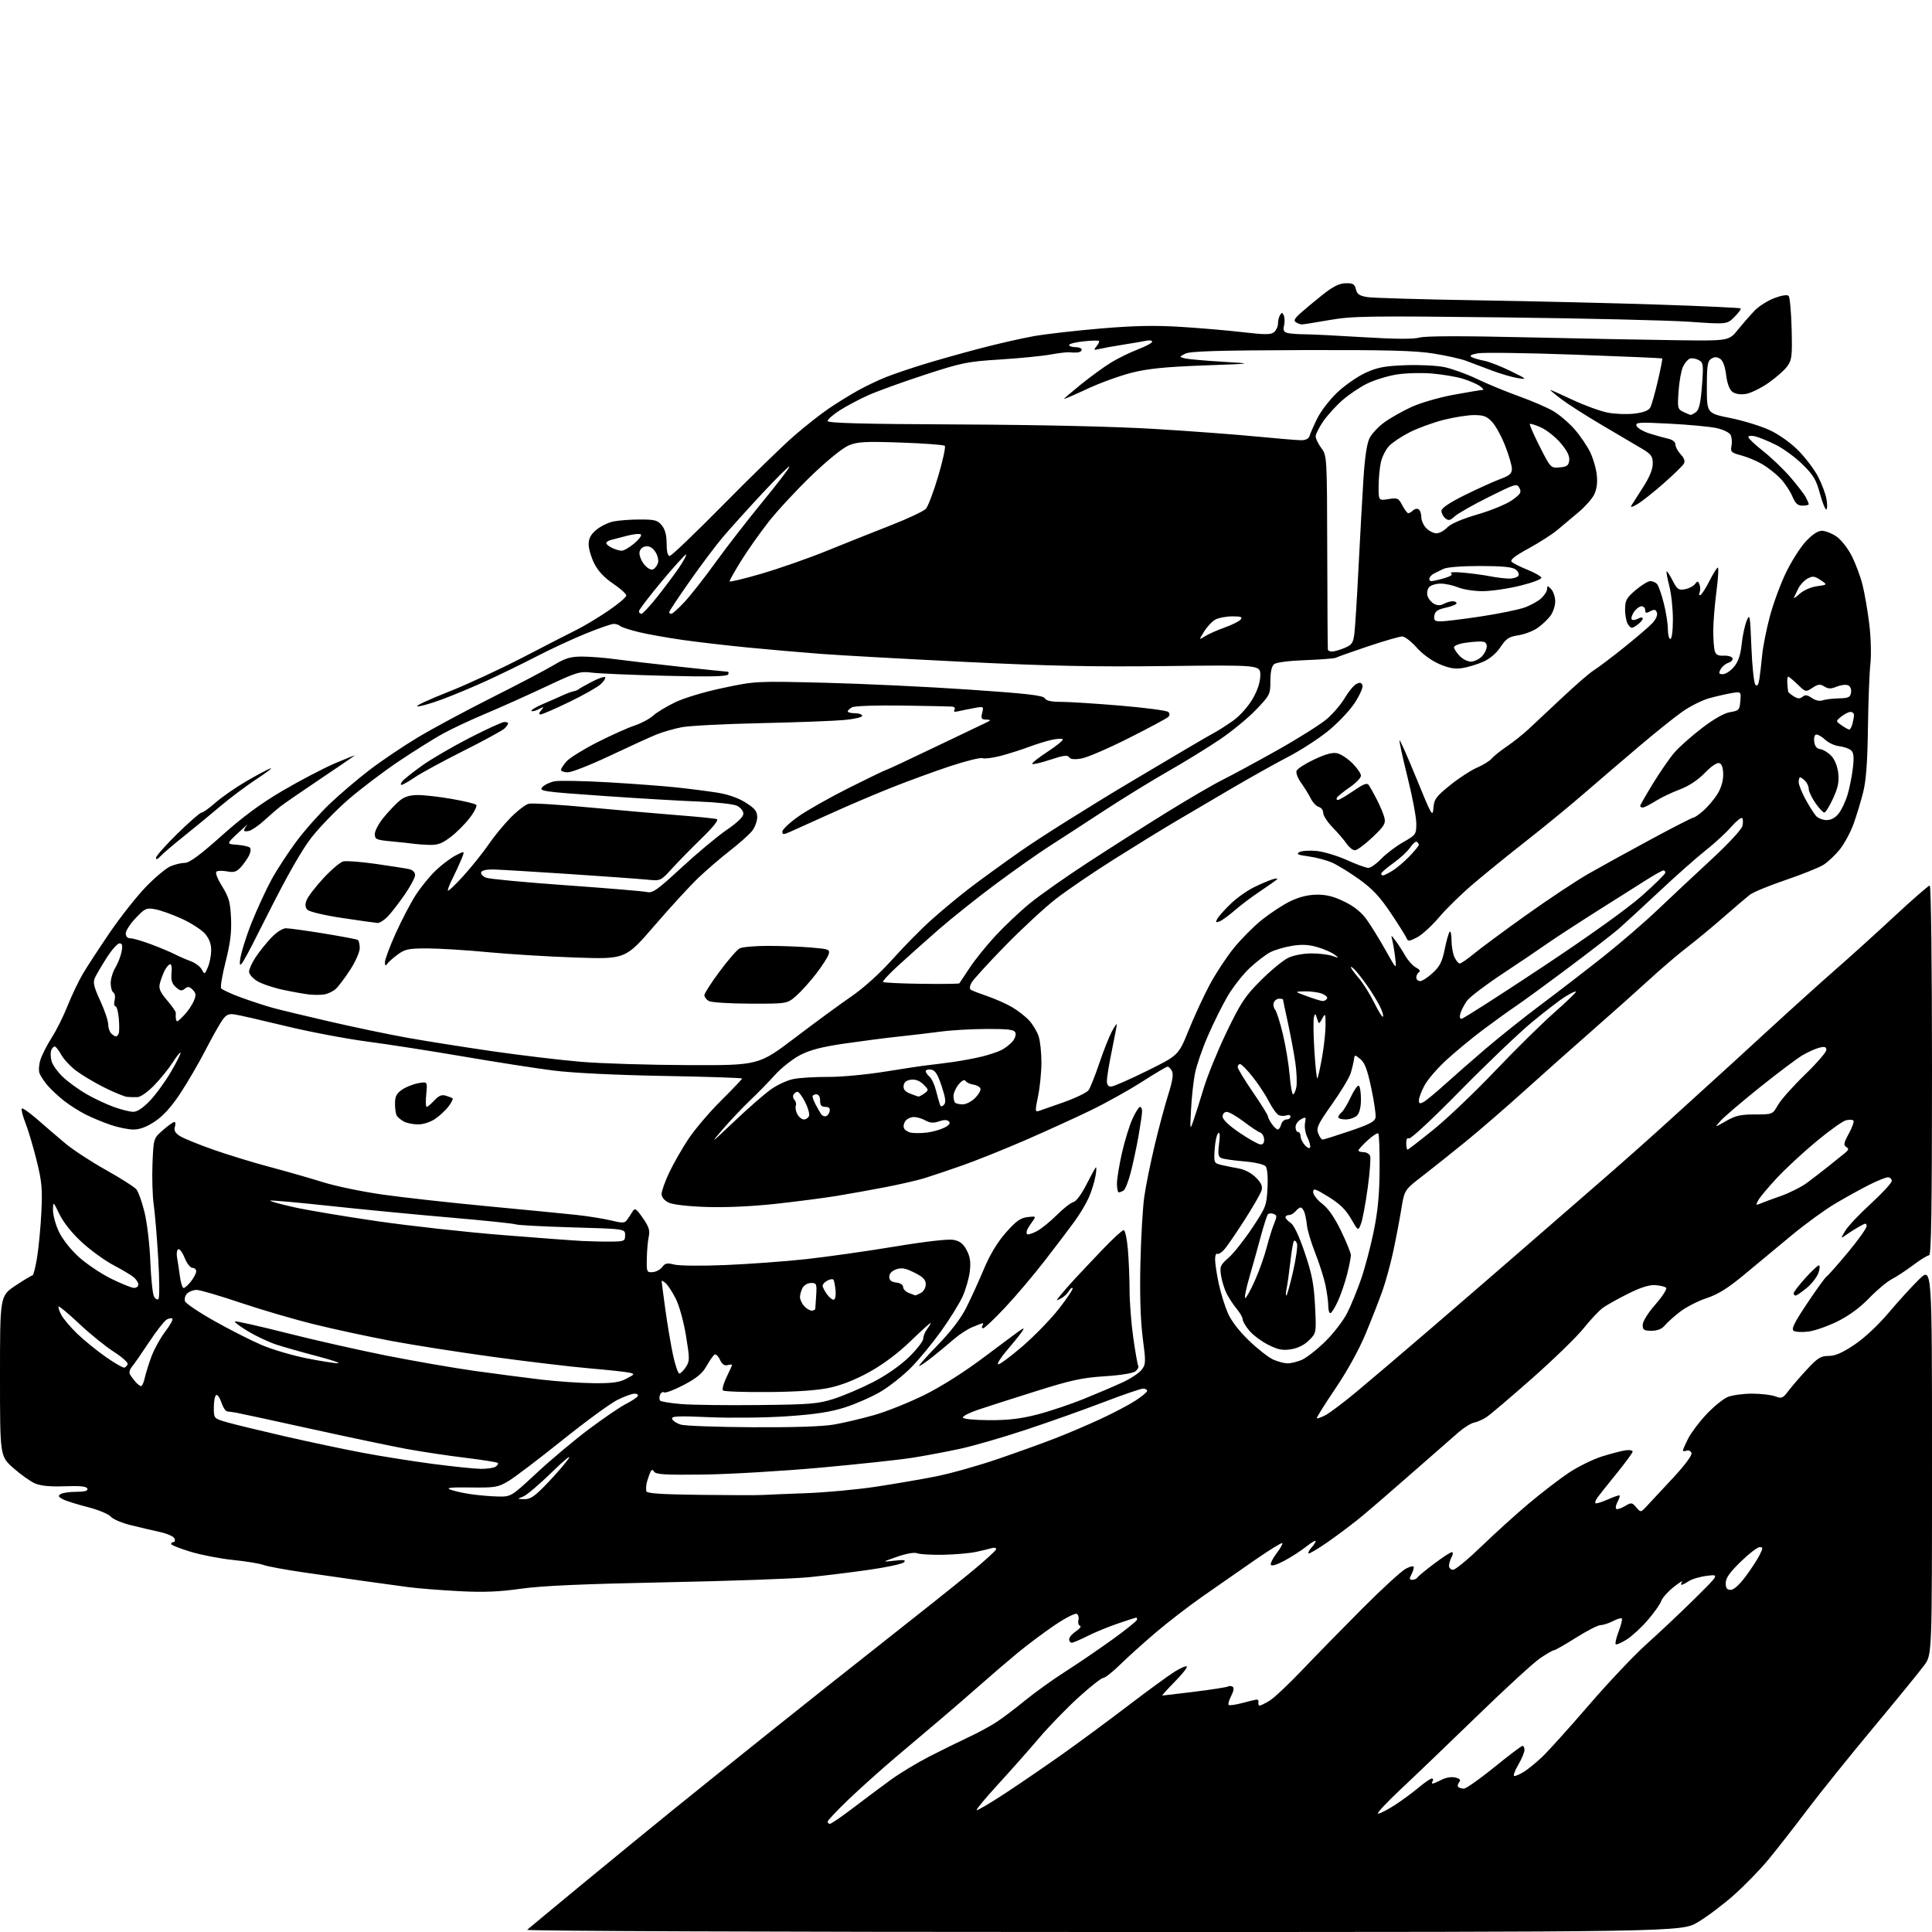 <?xml version="1.0" encoding="UTF-8" standalone="no"?>
<svg 
  version="1.1" 
  xmlns="http://www.w3.org/2000/svg" 
  xmlns:xlink="http://www.w3.org/1999/xlink" 
  xmlns:svg="http://www.w3.org/2000/svg"
  xmlns:rdf="http://www.w3.org/1999/02/22-rdf-syntax-ns#"
  xmlns:cc="http://creativecommons.org/ns#"
  xmlns:dc="http://purl.org/dc/elements/1.1/"
  viewBox="0 0 768 768"
  width="768"
  height="768"
>
<style>svg {background-color: white; }</style>"
<path stroke="none" fill="black" fill-rule="evenodd" d="M438.49,768.00C308.80,768.00 209.01,767.62 209.55,767.13C210.07,766.66 219.98,758.44 231.57,748.88C243.16,739.32 259.32,726.10 267.47,719.50C275.62,712.90 292.98,698.95 306.04,688.50C319.10,678.05 339.80,661.62 352.04,652.00C364.28,642.38 379.18,630.51 385.15,625.63C391.12,620.75 396.00,616.33 396.00,615.81C396.00,615.29 395.21,615.10 394.25,615.40C393.29,615.69 390.48,616.37 388.00,616.90C385.52,617.44 379.68,617.95 375.00,618.04C370.32,618.13 365.66,617.87 364.63,617.45C363.49,616.99 360.36,617.53 356.63,618.83C350.50,620.97 350.50,620.97 355.50,620.40C359.35,619.97 360.23,620.11 359.35,621.02C358.71,621.68 352.41,623.04 345.35,624.04C338.28,625.05 327.55,626.37 321.50,626.97C315.45,627.58 289.80,628.49 264.50,628.99C231.66,629.65 215.21,630.38 207.00,631.55C198.39,632.78 192.23,633.02 182.50,632.51C175.35,632.14 166.35,631.43 162.50,630.93C158.65,630.43 150.78,629.35 145.00,628.53C139.22,627.72 128.42,626.17 120.98,625.09C113.55,624.01 106.26,622.67 104.77,622.10C103.29,621.54 97.87,620.65 92.73,620.12C87.59,619.60 79.93,618.12 75.70,616.83C71.48,615.55 68.01,614.16 68.01,613.75C68.00,613.34 68.44,613.00 68.97,613.00C69.50,613.00 69.69,612.36 69.39,611.58C69.09,610.80 66.52,609.65 63.67,609.02C60.83,608.40 55.58,607.16 52.00,606.28C48.42,605.40 44.83,603.86 44.00,602.86C43.17,601.85 39.05,600.16 34.77,599.06C30.52,597.98 26.07,596.57 24.89,595.94C23.17,595.02 23.01,594.61 24.11,593.91C24.88,593.43 27.68,593.02 30.33,593.02C33.76,593.00 35.04,592.64 34.73,591.75C34.42,590.85 31.93,590.59 25.77,590.81C19.87,591.03 16.20,590.67 13.87,589.66C12.02,588.86 8.14,586.09 5.25,583.52C0.00,578.84 0.00,578.84 0.00,547.01C0.00,515.17 0.00,515.17 6.11,511.08C9.48,508.84 12.54,507.00 12.91,507.00C13.29,507.00 14.12,503.74 14.76,499.75C15.40,495.76 16.16,487.67 16.45,481.77C16.90,472.60 16.63,469.62 14.55,461.27C13.22,455.90 11.22,449.19 10.11,446.37C9.00,443.55 8.36,440.98 8.67,440.66C8.99,440.34 11.78,442.30 14.87,445.01C17.97,447.73 22.98,452.02 26.00,454.55C29.02,457.08 36.27,461.82 42.10,465.08C47.92,468.34 53.36,471.79 54.18,472.75C55.00,473.71 56.48,477.88 57.48,482.00C58.48,486.12 59.51,494.90 59.76,501.50C60.02,508.10 60.67,514.34 61.21,515.36C61.75,516.38 62.55,516.83 62.99,516.36C63.44,515.89 63.40,508.75 62.91,500.50C62.43,492.25 61.62,482.57 61.12,479.00C60.61,475.43 60.39,468.00 60.62,462.50C61.04,452.50 61.04,452.50 64.76,449.25C66.81,447.46 68.85,446.00 69.31,446.00C69.76,446.00 69.86,446.87 69.52,447.94C69.08,449.33 69.62,450.36 71.42,451.54C72.81,452.45 78.79,454.90 84.72,456.99C90.65,459.07 100.90,462.21 107.50,463.96C114.10,465.71 123.55,468.42 128.50,469.97C133.45,471.52 144.03,473.72 152.00,474.85C159.97,475.99 178.65,478.06 193.50,479.47C208.35,480.87 224.32,482.43 229.00,482.93C233.68,483.43 239.91,484.43 242.85,485.14C247.60,486.29 248.34,486.25 249.35,484.81C249.98,483.91 250.95,482.42 251.50,481.51C252.36,480.08 252.93,480.46 255.53,484.17C257.92,487.60 258.42,489.13 257.90,491.50C257.53,493.15 257.18,497.06 257.12,500.19C257.00,505.65 257.10,505.87 259.46,505.69C260.81,505.59 262.52,504.67 263.27,503.65C264.39,502.12 265.21,501.96 268.06,502.69C269.97,503.19 279.08,503.27 288.50,502.87C297.85,502.48 312.21,501.43 320.41,500.53C328.60,499.63 344.42,497.39 355.55,495.55C368.24,493.45 377.04,492.46 379.14,492.88C381.63,493.38 382.97,494.45 384.30,497.03C385.66,499.64 385.95,501.73 385.50,505.50C385.16,508.25 383.86,512.75 382.59,515.50C381.33,518.25 377.52,524.38 374.13,529.11C370.74,533.85 365.36,540.38 362.18,543.61C358.99,546.85 353.49,551.20 349.95,553.28C346.40,555.35 340.02,558.16 335.76,559.50C330.09,561.30 323.96,562.24 312.76,563.00C304.37,563.57 290.58,563.73 282.11,563.36C269.41,562.80 266.81,562.92 267.18,564.04C267.43,564.78 268.95,565.80 270.57,566.30C272.18,566.80 284.98,567.27 299.00,567.35C315.37,567.45 327.03,567.06 331.58,566.27C335.47,565.59 342.67,563.89 347.58,562.49C352.48,561.09 361.45,557.49 367.50,554.50C374.39,551.08 383.40,545.35 391.64,539.15C398.87,533.71 405.39,528.88 406.14,528.42C407.16,527.79 407.13,528.12 406.00,529.71C405.18,530.88 402.57,534.09 400.22,536.84C397.87,539.60 396.30,542.07 396.74,542.34C397.17,542.61 401.48,539.44 406.30,535.31C411.12,531.17 417.73,524.37 420.99,520.19C424.25,516.01 426.68,512.34 426.38,512.05C426.09,511.76 425.41,512.29 424.88,513.25C424.35,514.20 422.96,515.49 421.78,516.12C419.66,517.25 419.66,517.25 421.58,514.85C422.63,513.53 425.22,510.58 427.33,508.30C429.44,506.02 434.42,500.75 438.40,496.58C442.39,492.41 446.11,489.00 446.68,489.00C447.24,489.00 448.00,492.44 448.35,496.65C448.71,500.86 449.01,508.17 449.02,512.90C449.03,517.63 449.70,526.14 450.50,531.82C451.31,537.50 452.20,542.51 452.47,542.96C452.75,543.41 452.26,544.37 451.39,545.09C450.44,545.88 445.54,546.68 439.15,547.09C430.27,547.65 425.76,548.63 412.00,552.96C402.93,555.82 392.57,559.13 389.00,560.33C385.43,561.52 382.62,562.95 382.76,563.50C382.92,564.08 387.32,564.52 393.26,564.54C400.84,564.57 405.81,563.98 412.40,562.27C417.30,561.00 425.62,558.20 430.90,556.06C436.18,553.92 443.08,550.98 446.23,549.52C449.38,548.07 452.78,545.83 453.78,544.55C455.50,542.37 455.53,541.56 454.26,531.86C453.38,525.05 453.05,514.98 453.32,502.50C453.55,492.05 454.25,479.90 454.90,475.50C455.54,471.10 457.42,461.86 459.07,454.97C460.72,448.08 463.14,439.08 464.44,434.98C466.09,429.77 466.52,426.98 465.87,425.76C465.35,424.79 464.58,424.00 464.14,424.00C463.71,424.00 459.12,426.72 453.94,430.04C448.76,433.36 439.57,438.48 433.51,441.41C427.46,444.35 415.75,449.68 407.50,453.27C399.25,456.85 388.00,461.36 382.50,463.29C377.00,465.22 370.25,467.49 367.50,468.34C364.75,469.19 357.77,470.79 352.00,471.91C346.23,473.02 337.45,474.60 332.50,475.41C327.55,476.22 316.66,477.63 308.29,478.55C298.90,479.57 288.39,480.05 280.79,479.79C273.33,479.54 267.42,478.84 265.75,478.03C264.06,477.20 263.00,475.88 263.00,474.59C263.00,473.44 264.37,469.61 266.04,466.07C267.72,462.54 271.15,456.53 273.68,452.72C276.22,448.92 282.05,442.07 286.64,437.50C291.24,432.94 295.00,428.99 295.00,428.73C295.00,428.47 280.94,428.00 263.75,427.70C244.62,427.35 227.65,426.52 220.00,425.55C213.12,424.68 197.15,422.20 184.50,420.03C171.85,417.86 154.53,415.17 146.00,414.04C137.47,412.92 122.85,410.14 113.50,407.86C104.15,405.59 95.10,403.52 93.38,403.27C90.82,402.89 89.92,403.32 88.28,405.66C87.19,407.22 84.21,412.55 81.66,417.50C79.11,422.45 74.65,430.10 71.76,434.50C68.18,439.94 64.94,443.54 61.64,445.75C58.32,447.97 55.59,449.00 53.04,449.00C50.99,449.00 46.86,448.16 43.86,447.12C40.86,446.09 36.40,444.23 33.95,442.99C31.50,441.75 27.70,439.33 25.50,437.62C23.30,435.90 20.38,433.19 19.00,431.59C17.63,429.99 16.15,427.78 15.72,426.68C15.29,425.57 15.47,423.11 16.12,421.13C16.77,419.18 18.79,415.24 20.62,412.37C22.46,409.51 25.28,403.84 26.89,399.77C28.51,395.71 31.22,390.02 32.92,387.14C34.61,384.26 39.45,376.87 43.65,370.70C47.86,364.54 54.27,356.41 57.90,352.64C61.53,348.87 65.95,345.16 67.72,344.39C69.49,343.63 72.08,343.00 73.48,343.00C75.30,343.00 79.45,339.94 88.07,332.25C96.67,324.57 103.65,319.42 112.51,314.23C119.33,310.23 128.63,305.37 133.18,303.42C137.73,301.48 141.24,300.09 140.98,300.34C140.71,300.60 134.66,304.72 127.52,309.52C120.38,314.31 113.29,319.19 111.76,320.36C110.23,321.54 107.21,324.13 105.05,326.12C102.88,328.11 100.18,329.98 99.05,330.28C97.92,330.57 97.00,330.49 97.00,330.11C97.00,329.72 97.56,328.76 98.25,327.99C98.94,327.21 97.35,328.58 94.72,331.04C89.95,335.50 89.95,335.50 94.22,335.81C96.58,335.99 98.88,336.50 99.34,336.96C99.81,337.41 99.64,338.85 98.97,340.14C98.30,341.44 96.82,343.52 95.69,344.76C94.06,346.56 92.96,346.90 90.38,346.41C88.59,346.08 86.67,346.09 86.10,346.44C85.47,346.83 86.31,349.10 88.28,352.29C91.01,356.71 91.55,358.64 91.84,365.00C92.09,370.56 91.54,374.99 89.72,382.15C88.37,387.46 87.55,392.27 87.90,392.84C88.25,393.41 91.91,395.10 96.02,396.59C100.13,398.08 105.75,399.91 108.50,400.66C111.25,401.41 121.38,403.85 131.00,406.07C140.62,408.30 154.57,411.21 162.00,412.54C169.43,413.87 184.72,416.29 196.00,417.92C207.28,419.54 223.03,421.42 231.00,422.09C238.97,422.76 258.12,423.35 273.54,423.40C301.57,423.50 301.57,423.50 316.04,412.52C323.99,406.48 334.12,399.06 338.54,396.02C343.42,392.67 349.79,386.90 354.78,381.33C359.29,376.28 366.25,369.23 370.24,365.66C374.23,362.09 380.88,356.57 385.00,353.39C389.12,350.20 398.57,343.34 406.00,338.14C413.43,332.94 432.77,320.77 449.00,311.09C465.23,301.41 480.15,292.62 482.16,291.57C484.17,290.51 487.88,288.15 490.39,286.33C492.96,284.46 496.26,280.73 497.97,277.76C499.96,274.28 500.98,271.12 500.99,268.41C501.00,264.32 501.00,264.32 463.75,264.77C434.80,265.12 416.92,264.75 383.50,263.11C359.85,261.94 334.20,260.52 326.50,259.94C318.80,259.36 305.75,258.23 297.50,257.42C289.25,256.62 277.55,255.26 271.50,254.41C265.45,253.55 257.57,252.15 254.00,251.29C250.43,250.43 247.07,249.34 246.55,248.86C246.03,248.39 244.86,248.00 243.97,248.00C243.07,248.00 238.05,249.74 232.82,251.87C227.59,254.00 218.85,258.05 213.40,260.88C207.96,263.70 199.00,268.07 193.50,270.59C188.00,273.11 179.79,276.53 175.27,278.18C170.74,279.83 166.49,281.00 165.83,280.78C165.17,280.56 170.67,278.00 178.06,275.10C185.45,272.19 198.93,265.96 208.00,261.25C217.07,256.53 226.71,251.59 229.42,250.25C232.13,248.92 237.64,245.60 241.67,242.88C245.70,240.16 248.98,237.39 248.96,236.72C248.94,236.05 246.58,233.93 243.71,232.00C240.25,229.67 237.75,227.01 236.25,224.04C235.01,221.58 234.00,218.14 234.00,216.38C234.00,214.04 234.82,212.49 237.03,210.63C238.70,209.23 241.73,207.73 243.78,207.30C245.83,206.87 250.58,206.51 254.34,206.51C260.32,206.50 261.42,206.79 263.09,208.86C264.39,210.47 265.00,212.79 265.00,216.11C265.00,219.29 265.43,221.00 266.22,221.00C266.89,221.00 276.45,211.86 287.47,200.68C298.49,189.50 311.14,177.19 315.59,173.32C320.04,169.45 326.34,164.49 329.59,162.30C332.84,160.10 338.04,156.90 341.15,155.17C344.26,153.45 349.21,151.09 352.15,149.92C355.09,148.76 361.70,146.50 366.82,144.92C371.95,143.33 382.08,140.47 389.33,138.56C396.58,136.66 406.38,134.42 411.11,133.60C415.84,132.77 427.76,131.41 437.60,130.58C450.95,129.45 459.06,129.29 469.50,129.94C477.20,130.42 488.32,131.38 494.20,132.07C502.88,133.08 505.20,133.08 506.45,132.04C507.30,131.33 508.01,129.80 508.02,128.63C508.02,127.46 508.41,125.90 508.88,125.17C509.55,124.10 509.85,124.17 510.36,125.50C510.71,126.41 510.74,128.21 510.41,129.49C509.98,131.20 510.32,131.95 511.67,132.33C512.67,132.62 515.75,132.86 518.50,132.88C521.25,132.89 531.86,133.42 542.08,134.05C554.66,134.82 561.83,134.86 564.28,134.19C566.66,133.53 581.30,133.50 607.20,134.10C628.81,134.59 655.67,135.11 666.88,135.25C687.27,135.50 687.27,135.50 690.88,131.04C692.87,128.59 695.85,125.18 697.50,123.46C699.15,121.74 702.66,119.52 705.30,118.51C708.15,117.43 710.46,117.06 710.99,117.60C711.49,118.09 712.03,123.98 712.20,130.67C712.47,141.70 712.30,143.11 710.42,145.67C709.28,147.23 705.89,150.20 702.90,152.27C699.91,154.35 695.90,156.30 693.98,156.60C691.81,156.94 689.81,156.63 688.67,155.77C687.49,154.89 686.59,152.49 686.17,149.06C685.73,145.59 684.88,143.33 683.75,142.61C682.48,141.81 681.52,141.81 680.25,142.61C678.77,143.55 678.50,145.29 678.50,154.00C678.50,164.29 678.50,164.29 687.99,166.21C693.20,167.26 700.30,169.47 703.76,171.12C707.46,172.89 712.12,176.25 715.09,179.31C717.86,182.17 721.30,186.75 722.73,189.50C724.16,192.25 725.64,196.20 726.03,198.27C726.42,200.35 726.41,202.25 726.01,202.49C725.61,202.74 724.47,199.95 723.48,196.29C721.97,190.70 720.86,188.84 716.50,184.57C713.65,181.78 708.88,178.29 705.91,176.82C702.93,175.34 699.26,173.83 697.75,173.46C696.19,173.08 695.00,173.20 695.00,173.74C695.00,174.27 697.64,176.78 700.87,179.32C704.10,181.85 708.98,186.53 711.72,189.71C714.46,192.90 717.22,196.48 717.85,197.68C718.48,198.89 719.00,200.12 719.00,200.43C719.00,200.75 717.88,201.00 716.51,201.00C714.58,201.00 713.68,200.16 712.46,197.25C711.60,195.19 709.46,192.00 707.70,190.16C705.94,188.33 702.70,185.78 700.50,184.50C698.30,183.21 694.54,181.65 692.15,181.02C688.16,179.96 687.84,179.64 688.30,177.19C688.58,175.72 688.41,173.77 687.92,172.85C687.42,171.92 684.88,170.71 682.26,170.15C679.64,169.59 671.30,168.81 663.73,168.42C651.35,167.78 650.01,167.87 650.56,169.30C650.90,170.18 653.27,171.56 655.84,172.36C658.40,173.16 661.74,174.10 663.25,174.43C664.91,174.80 666.00,175.70 666.00,176.70C666.00,177.62 666.94,179.38 668.10,180.60C669.51,182.11 669.92,183.32 669.35,184.34C668.88,185.16 665.26,188.69 661.29,192.18C657.33,195.67 652.65,199.37 650.89,200.40C648.75,201.67 647.98,201.83 648.55,200.89C649.02,200.13 651.11,196.84 653.20,193.59C655.69,189.73 657.00,186.52 657.00,184.31C657.00,181.39 656.41,180.57 652.75,178.39C650.41,177.00 643.29,172.80 636.92,169.05C630.55,165.31 623.20,160.61 620.59,158.62C617.98,156.63 616.04,155.00 616.28,155.00C616.53,155.00 620.57,156.80 625.28,159.01C629.99,161.22 636.24,163.48 639.17,164.04C642.10,164.60 646.88,164.77 649.78,164.41C653.36,163.97 655.36,163.19 656.02,161.97C656.55,160.98 657.89,156.25 659.01,151.44C660.13,146.64 660.92,142.61 660.77,142.48C660.62,142.35 644.93,141.67 625.90,140.98C606.87,140.29 589.56,140.05 587.43,140.45C584.73,140.95 584.00,141.41 585.03,141.96C585.84,142.39 588.08,143.04 590.00,143.41C591.92,143.78 596.65,145.62 600.50,147.50C606.98,150.67 607.20,150.88 603.50,150.33C601.30,150.00 596.58,148.63 593.00,147.28C589.42,145.93 584.80,144.19 582.73,143.41C580.66,142.63 574.81,141.33 569.73,140.52C562.50,139.36 551.11,139.07 517.07,139.17C483.84,139.28 473.05,139.61 471.16,140.59C468.68,141.88 468.68,141.88 471.09,142.47C472.41,142.79 479.12,143.39 486.00,143.80C498.50,144.55 498.50,144.55 478.52,145.27C463.46,145.83 456.45,146.52 450.02,148.12C445.34,149.29 437.34,152.18 432.25,154.56C427.16,156.93 423.00,158.73 423.00,158.55C423.00,158.37 426.07,155.74 429.82,152.71C433.58,149.68 438.88,145.83 441.60,144.15C444.33,142.47 449.13,140.12 452.28,138.91C455.42,137.71 458.00,136.33 458.00,135.84C458.00,135.36 456.99,135.17 455.75,135.43C454.51,135.69 450.35,136.40 446.50,137.01C442.65,137.62 438.38,138.39 437.00,138.72C434.75,139.27 434.64,139.16 435.89,137.64C436.66,136.71 437.09,135.76 436.86,135.53C436.62,135.29 433.86,135.37 430.72,135.69C427.57,136.01 425.00,136.67 425.00,137.14C425.00,137.61 426.12,138.00 427.50,138.00C428.88,138.00 430.00,138.45 430.00,139.00C430.00,139.55 429.21,140.05 428.25,140.12C427.29,140.18 425.86,140.15 425.08,140.04C424.31,139.93 420.93,140.33 417.58,140.93C414.24,141.54 405.19,142.43 397.49,142.91C384.50,143.73 382.29,144.18 367.49,149.02C358.69,151.89 348.59,155.56 345.03,157.16C341.47,158.76 336.41,161.45 333.78,163.14C331.15,164.83 329.00,166.72 329.00,167.35C329.01,168.20 342.80,168.56 381.25,168.73C413.91,168.88 443.06,169.55 459.00,170.51C473.02,171.36 491.25,172.72 499.50,173.53C507.75,174.33 515.75,174.99 517.28,175.00C519.07,175.00 520.25,174.37 520.58,173.25C520.86,172.29 522.24,169.16 523.64,166.31C525.04,163.45 528.62,158.82 531.59,156.00C534.56,153.19 539.58,149.70 542.75,148.23C547.47,146.05 550.31,145.50 558.58,145.18C564.12,144.96 571.15,145.30 574.20,145.94C577.24,146.57 583.06,148.68 587.12,150.64C591.18,152.59 598.67,155.68 603.77,157.51C608.87,159.34 615.01,161.99 617.42,163.40C619.83,164.81 623.63,168.04 625.85,170.57C628.08,173.10 630.90,177.23 632.11,179.74C633.33,182.24 634.52,186.41 634.77,188.98C635.07,192.09 634.68,194.71 633.63,196.75C632.75,198.44 629.97,201.55 627.43,203.66C624.90,205.77 621.18,208.90 619.16,210.61C617.15,212.32 611.98,215.64 607.68,217.99C602.11,221.03 600.17,222.57 600.93,223.33C601.52,223.92 604.33,225.34 607.18,226.48C610.03,227.63 612.51,229.04 612.71,229.62C612.90,230.21 609.15,231.63 604.23,232.84C599.38,234.03 592.67,235.00 589.32,235.00C585.98,235.00 581.63,234.32 579.65,233.50C577.68,232.68 574.53,232.00 572.65,232.00C570.78,232.00 568.70,232.65 568.04,233.45C567.38,234.25 567.13,235.83 567.49,236.95C567.84,238.08 569.00,239.47 570.07,240.04C571.40,240.75 572.60,240.75 573.93,240.04C575.00,239.47 576.57,239.00 577.43,239.00C578.30,239.00 579.00,239.36 579.00,239.81C579.00,240.25 577.09,241.04 574.75,241.56C571.46,242.29 570.43,243.01 570.18,244.75C569.91,246.65 570.32,247.00 572.81,247.00C574.43,247.00 581.55,246.12 588.63,245.05C595.71,243.98 603.51,242.39 605.97,241.52C608.43,240.65 611.47,238.97 612.72,237.79C613.97,236.61 615.00,234.96 615.00,234.11C615.00,232.73 615.17,232.74 616.56,234.13C617.42,234.99 618.17,237.14 618.22,238.90C618.27,240.67 617.41,243.32 616.31,244.81C615.21,246.29 612.86,248.49 611.08,249.70C609.31,250.91 605.89,252.19 603.49,252.55C599.84,253.10 598.70,253.85 596.49,257.19C594.85,259.67 592.26,261.88 589.63,263.04C587.31,264.07 583.60,265.20 581.38,265.56C578.34,266.04 576.04,265.64 572.13,263.96C569.04,262.63 565.37,259.95 563.09,257.36C560.98,254.96 558.40,253.00 557.37,253.01C556.34,253.01 550.21,254.79 543.74,256.95C537.28,259.12 531.59,261.14 531.09,261.44C530.60,261.75 525.19,262.18 519.06,262.41C512.39,262.65 507.34,263.30 506.46,264.03C505.51,264.82 505.00,267.13 505.00,270.70C505.00,275.96 504.80,276.36 499.36,282.06C496.26,285.31 489.85,290.60 485.11,293.82C480.38,297.04 471.10,302.75 464.50,306.51C457.90,310.27 446.20,317.47 438.50,322.51C430.80,327.55 421.12,333.84 417.00,336.47C412.88,339.11 403.43,345.77 396.00,351.28C388.57,356.79 378.23,365.04 373.00,369.61C367.77,374.19 360.57,380.60 357.00,383.88C353.43,387.15 350.73,390.06 351.02,390.35C351.31,390.64 358.18,390.97 366.30,391.08C374.41,391.19 381.19,391.11 381.36,390.89C381.53,390.68 383.35,387.94 385.40,384.81C387.44,381.68 392.08,375.92 395.70,372.01C399.32,368.10 405.51,362.26 409.47,359.03C413.42,355.80 423.82,348.49 432.58,342.78C441.33,337.07 455.48,328.08 464.00,322.80C472.52,317.53 482.43,311.76 486.00,309.99C489.57,308.22 499.42,302.89 507.88,298.14C516.33,293.39 525.23,287.77 527.64,285.65C530.06,283.53 533.20,279.81 534.62,277.38C536.05,274.95 538.07,272.50 539.12,271.93C540.57,271.16 541.17,271.27 541.60,272.41C541.92,273.23 540.49,276.43 538.40,279.59C536.29,282.76 531.48,287.77 527.53,290.91C523.63,294.01 516.62,298.51 511.97,300.90C507.31,303.30 496.98,309.09 489.00,313.77C481.02,318.46 470.90,324.41 466.50,327.01C462.10,329.60 451.52,336.11 443.00,341.48C434.48,346.84 423.90,354.05 419.50,357.50C415.10,360.95 406.06,369.33 399.41,376.13C392.77,382.94 386.80,389.49 386.16,390.69C385.42,392.09 385.35,393.10 385.98,393.49C386.52,393.82 389.52,394.98 392.65,396.05C395.78,397.13 400.18,399.09 402.42,400.42C404.66,401.74 407.68,404.10 409.11,405.66C410.55,407.22 412.24,410.03 412.86,411.90C413.49,413.77 413.99,418.49 413.98,422.40C413.97,426.30 413.36,432.35 412.63,435.83C411.44,441.54 411.46,442.10 412.90,441.64C413.78,441.36 418.32,439.77 422.99,438.10C427.66,436.43 432.03,434.31 432.71,433.39C433.38,432.47 435.32,427.61 437.01,422.61C438.70,417.60 440.95,411.93 442.00,410.00C443.05,408.07 443.94,406.79 443.96,407.14C443.98,407.49 443.10,412.15 442.00,417.50C440.90,422.85 440.00,428.30 440.00,429.61C440.00,431.25 440.55,431.98 441.75,431.92C442.71,431.88 449.12,429.07 455.99,425.67C468.47,419.50 468.47,419.50 472.52,409.50C474.74,404.00 478.50,395.89 480.86,391.47C483.22,387.06 487.49,380.54 490.36,376.99C493.22,373.44 498.25,368.37 501.53,365.72C504.82,363.08 509.88,359.74 512.79,358.32C516.33,356.59 519.84,355.70 523.34,355.65C527.20,355.59 530.15,356.33 534.41,358.41C538.41,360.37 541.20,362.64 543.36,365.67C545.09,368.10 548.45,373.55 550.83,377.79C555.15,385.50 555.15,385.50 554.64,381.00C554.36,378.52 553.85,375.38 553.51,374.00C552.90,371.50 552.90,371.50 554.70,373.87C555.69,375.17 557.44,377.87 558.58,379.87C559.73,381.86 561.68,384.01 562.92,384.64C564.30,385.33 564.76,386.03 564.09,386.45C563.49,386.82 563.00,387.77 563.00,388.56C563.00,389.35 563.68,390.00 564.51,390.00C565.35,390.00 567.61,388.54 569.54,386.75C572.35,384.16 573.31,382.25 574.30,377.31C574.99,373.90 575.88,370.79 576.27,370.39C576.67,369.99 577.00,371.52 577.00,373.79C577.00,376.05 577.52,379.05 578.16,380.45C578.80,381.85 579.75,383.00 580.27,383.00C580.79,383.00 583.31,381.27 585.86,379.16C588.41,377.04 597.74,370.14 606.58,363.83C615.43,357.51 626.68,350.05 631.58,347.25C636.49,344.45 647.66,338.30 656.42,333.58C665.17,328.86 672.71,325.00 673.17,325.00C673.64,325.00 675.42,323.76 677.13,322.25C678.85,320.74 681.32,317.82 682.63,315.77C684.12,313.42 685.00,310.54 685.00,307.99C685.00,305.32 684.49,303.74 683.51,303.37C682.58,303.01 680.39,304.48 677.68,307.26C674.87,310.15 671.33,312.48 667.67,313.85C664.56,315.01 660.22,317.10 658.03,318.48C655.83,319.87 653.58,321.00 653.02,321.00C652.46,321.00 652.00,320.72 652.00,320.37C652.00,320.03 654.29,316.01 657.09,311.45C659.89,306.89 663.69,301.38 665.55,299.21C667.41,297.04 672.33,292.66 676.49,289.47C681.34,285.76 685.40,283.46 687.78,283.08C691.24,282.52 691.52,282.21 691.81,278.68C692.13,274.89 692.13,274.89 688.31,275.52C686.22,275.88 682.23,276.79 679.47,277.55C676.70,278.31 671.91,280.70 668.82,282.86C665.73,285.02 657.88,291.32 651.36,296.86C644.83,302.40 635.00,310.82 629.50,315.58C624.00,320.34 613.88,328.65 607.00,334.04C600.12,339.42 590.61,347.13 585.86,351.17C581.10,355.20 574.89,361.25 572.06,364.62C569.23,367.98 565.29,371.58 563.31,372.62C560.41,374.14 559.62,374.24 559.24,373.13C558.97,372.38 556.16,367.88 552.98,363.13C548.57,356.54 545.59,353.34 540.38,349.60C536.63,346.90 531.74,343.89 529.53,342.91C527.31,341.93 523.08,340.81 520.13,340.42C515.89,339.86 515.13,339.51 516.52,338.73C517.48,338.19 520.61,337.99 523.46,338.28C526.31,338.58 531.71,340.21 535.46,341.91C539.21,343.61 543.03,345.00 543.94,345.00C544.86,345.00 547.16,343.38 549.05,341.40C550.95,339.42 554.86,336.45 557.75,334.80C562.85,331.89 563.00,331.68 563.00,327.35C563.00,324.89 561.42,316.54 559.48,308.79C557.55,301.04 556.14,294.53 556.35,294.31C556.57,294.10 559.61,300.98 563.12,309.60C569.05,324.15 569.52,324.98 569.80,321.27C570.07,317.71 570.79,316.71 576.38,312.17C579.84,309.37 584.66,306.22 587.10,305.17C589.53,304.13 592.17,302.50 592.96,301.55C593.74,300.61 596.44,298.44 598.94,296.75C601.45,295.05 605.30,292.00 607.50,289.96C609.70,287.93 615.77,282.24 621.00,277.32C626.23,272.40 631.85,267.53 633.50,266.50C635.15,265.47 640.55,261.40 645.50,257.44C650.45,253.48 655.57,249.09 656.88,247.67C658.29,246.14 659.01,244.46 658.64,243.51C658.16,242.24 657.61,242.14 656.01,242.99C654.40,243.86 654.00,243.76 654.00,242.54C654.00,241.69 653.35,241.00 652.56,241.00C651.76,241.00 650.43,241.97 649.60,243.16C648.77,244.35 648.32,245.70 648.60,246.17C648.89,246.63 649.99,246.54 651.06,245.97C652.28,245.31 653.00,245.29 653.00,245.91C653.00,246.45 651.99,247.60 650.75,248.46C648.69,249.91 648.40,249.90 647.25,248.33C646.56,247.39 646.00,244.71 646.00,242.39C646.00,238.66 646.50,237.73 650.18,234.58C652.48,232.61 655.12,231.00 656.06,231.00C656.99,231.00 658.21,231.56 658.77,232.25C659.33,232.94 660.51,236.35 661.39,239.83C662.28,243.31 663.00,247.93 663.00,250.08C663.00,252.24 663.45,254.00 664.00,254.00C664.58,254.00 665.00,250.74 665.00,246.22C665.00,241.94 664.36,235.98 663.58,232.97C662.80,229.96 662.32,227.35 662.51,227.15C662.70,226.96 663.77,228.59 664.88,230.77C666.66,234.24 667.26,234.68 669.70,234.25C671.24,233.99 673.05,233.08 673.72,232.23C674.82,230.86 675.01,230.87 675.58,232.35C675.93,233.26 675.95,234.70 675.62,235.55C675.27,236.46 675.44,236.84 676.03,236.48C676.58,236.14 678.15,233.67 679.50,231.00C680.85,228.33 682.34,225.91 682.80,225.63C683.25,225.34 683.05,229.47 682.35,234.81C681.65,240.14 681.06,247.20 681.05,250.50C681.04,253.80 681.29,257.46 681.60,258.64C682.04,260.28 682.89,260.74 685.23,260.64C686.91,260.56 688.47,261.02 688.70,261.67C688.92,262.31 688.18,263.12 687.05,263.48C685.92,263.84 684.53,265.00 683.96,266.07C683.11,267.67 683.26,268.00 684.88,268.00C685.95,268.00 687.92,266.70 689.26,265.11C691.00,263.04 691.87,260.47 692.33,256.15C692.68,252.81 693.57,248.60 694.32,246.79C695.58,243.73 695.71,244.47 696.21,257.33C696.51,264.93 697.23,271.63 697.81,272.21C698.55,272.95 699.02,272.25 699.38,269.88C699.67,268.02 700.17,263.75 700.49,260.40C700.80,257.04 702.19,250.11 703.55,245.00C704.92,239.89 707.80,232.07 709.96,227.61C712.11,223.15 715.65,217.59 717.82,215.25C720.41,212.47 722.62,211.00 724.24,211.00C725.59,211.00 728.19,212.01 730.00,213.25C731.83,214.49 734.55,217.94 736.08,220.96C737.61,223.97 739.55,229.14 740.38,232.47C741.22,235.79 742.42,242.78 743.06,248.01C743.72,253.41 743.91,260.30 743.50,264.00C743.11,267.57 742.67,279.05 742.53,289.50C742.34,303.10 741.80,310.35 740.62,315.00C739.72,318.57 738.01,324.20 736.83,327.50C735.64,330.80 733.17,335.38 731.34,337.67C729.50,339.96 726.54,342.74 724.75,343.84C722.96,344.94 716.21,347.64 709.75,349.84C703.29,352.03 696.93,354.65 695.62,355.66C694.31,356.67 689.64,360.65 685.24,364.50C680.84,368.35 674.31,373.76 670.72,376.52C667.12,379.28 660.43,384.99 655.84,389.21C651.25,393.43 641.20,402.40 633.50,409.14C625.80,415.89 613.42,426.89 606.00,433.59C598.58,440.29 588.00,449.43 582.50,453.91C577.00,458.38 569.30,464.52 565.39,467.54C558.28,473.03 558.28,473.03 557.02,480.77C556.33,485.02 554.89,492.54 553.83,497.48C552.76,502.43 550.86,509.40 549.59,512.98C548.33,516.57 545.33,524.23 542.94,530.00C540.27,536.46 535.61,544.91 530.84,551.96C526.57,558.26 523.25,563.58 523.45,563.78C523.65,563.98 525.20,563.43 526.89,562.56C528.58,561.68 534.13,557.50 539.23,553.26C544.33,549.02 557.73,537.62 569.00,527.93C580.27,518.23 596.95,503.82 606.05,495.90C615.15,487.98 629.09,475.88 637.01,469.00C644.94,462.12 657.07,451.35 663.96,445.05C670.86,438.75 678.54,431.78 681.02,429.55C683.51,427.32 693.19,418.48 702.52,409.89C711.86,401.30 724.08,390.28 729.68,385.39C735.29,380.50 745.80,370.99 753.05,364.25C760.30,357.51 766.63,352.00 767.11,352.00C767.62,352.00 768.00,383.44 768.00,425.50C768.00,480.56 767.71,499.00 766.84,499.00C766.20,499.00 763.39,500.73 760.58,502.85C757.78,504.96 753.92,507.51 752.00,508.50C750.09,509.49 746.04,512.88 743.01,516.03C739.46,519.73 735.01,523.00 730.50,525.24C726.65,527.15 721.46,528.98 718.98,529.30C716.49,529.63 713.83,529.51 713.06,529.04C711.97,528.36 713.11,526.03 718.36,518.13C722.04,512.61 725.51,507.80 726.08,507.45C726.65,507.10 730.46,502.79 734.56,497.87C738.65,492.95 742.00,488.25 742.00,487.44C742.00,486.13 741.67,486.13 739.25,487.48C737.74,488.32 735.40,489.79 734.05,490.75C731.60,492.50 731.60,492.50 733.50,489.28C734.54,487.51 739.13,482.64 743.70,478.47C748.26,474.29 752.00,470.22 752.00,469.43C752.00,468.64 751.31,468.00 750.47,468.00C749.63,468.00 746.27,469.35 743.00,471.00C739.73,472.65 733.71,475.98 729.62,478.40C725.53,480.81 717.76,486.46 712.34,490.94C706.93,495.42 698.48,502.43 693.57,506.52C686.93,512.05 683.04,514.49 678.39,516.04C674.95,517.18 670.19,519.62 667.82,521.46C665.44,523.30 662.72,525.75 661.76,526.90C660.60,528.30 658.86,529.00 656.51,529.00C653.49,529.00 653.00,528.67 653.00,526.66C653.00,525.27 655.06,521.95 658.07,518.52C660.85,515.34 662.76,512.36 662.31,511.91C661.86,511.46 659.92,510.99 657.99,510.86C655.60,510.70 652.16,511.78 647.23,514.25C643.25,516.24 638.75,518.75 637.23,519.83C635.72,520.91 632.23,524.61 629.49,528.04C626.74,531.47 617.52,540.43 609.00,547.95C600.48,555.48 592.32,562.41 590.87,563.35C589.43,564.29 587.24,565.26 586.01,565.50C584.78,565.74 582.06,567.41 579.96,569.21C577.86,571.02 569.74,578.12 561.91,585.00C554.09,591.88 544.94,599.78 541.59,602.56C538.24,605.34 532.16,609.95 528.07,612.80C523.99,615.65 520.43,617.76 520.16,617.50C519.90,617.23 520.43,616.19 521.34,615.18C522.25,614.17 523.00,613.00 523.00,612.59C523.00,612.17 521.30,613.18 519.21,614.83C517.13,616.48 513.20,619.01 510.48,620.46C507.49,622.05 505.39,622.67 505.17,622.01C504.97,621.42 506.02,619.35 507.51,617.40C508.99,615.46 509.99,613.66 509.73,613.40C509.47,613.14 504.52,616.20 498.73,620.21C492.95,624.22 483.70,630.65 478.19,634.50C472.68,638.35 464.21,644.88 459.37,649.00C454.54,653.12 448.17,658.86 445.23,661.75C442.28,664.64 439.28,667.00 438.55,667.00C437.83,667.00 433.40,670.49 428.71,674.75C424.02,679.01 416.93,686.33 412.96,691.00C408.99,695.67 401.70,703.91 396.75,709.30C391.81,714.69 387.97,719.30 388.22,719.56C388.48,719.81 393.60,716.80 399.59,712.86C405.59,708.92 415.90,701.86 422.50,697.18C429.10,692.50 440.80,683.86 448.50,677.98C456.20,672.11 464.46,666.07 466.84,664.58C469.23,663.08 471.46,662.12 471.79,662.45C472.11,662.78 469.95,665.51 466.98,668.52C464.00,671.54 461.79,674.00 462.06,674.00C462.34,674.00 468.12,673.31 474.93,672.47C481.73,671.63 487.68,670.70 488.15,670.41C488.62,670.12 489.45,670.16 490.00,670.50C490.62,670.88 490.41,672.24 489.42,674.15C488.56,675.82 488.10,677.43 488.40,677.73C488.70,678.03 491.09,677.70 493.72,677.00C496.35,676.29 498.95,675.67 499.50,675.61C500.05,675.55 500.39,676.06 500.25,676.75C500.11,677.44 500.34,678.00 500.75,678.00C501.16,677.99 502.94,677.11 504.70,676.04C506.46,674.97 512.31,669.46 517.70,663.80C523.09,658.14 533.85,647.14 541.61,639.35C549.37,631.57 557.14,624.46 558.86,623.57C560.80,622.57 562.00,622.36 562.00,623.04C562.00,623.64 561.53,625.00 560.96,626.07C560.16,627.57 560.26,628.00 561.41,628.00C562.22,628.00 563.14,627.58 563.45,627.08C563.77,626.57 566.76,624.09 570.11,621.58C573.46,619.06 576.62,617.00 577.13,617.00C577.68,617.00 577.64,617.80 577.04,618.93C576.47,620.00 576.00,621.57 576.00,622.43C576.00,623.30 576.74,624.00 577.64,624.00C578.54,624.00 583.60,619.82 588.89,614.71C594.18,609.60 602.62,601.95 607.65,597.72C612.68,593.49 619.83,588.00 623.53,585.51C627.24,583.03 633.25,580.07 636.88,578.94C640.52,577.80 644.74,576.71 646.25,576.51C647.76,576.31 649.00,576.53 649.00,577.01C649.00,577.48 646.19,581.34 642.75,585.57C639.31,589.81 635.87,594.13 635.11,595.16C634.35,596.20 633.94,597.27 634.21,597.54C634.48,597.81 636.67,597.15 639.08,596.08C641.48,595.00 643.61,594.28 643.81,594.47C644.00,594.67 643.64,595.81 643.00,597.00C642.36,598.19 642.11,599.45 642.45,599.78C642.79,600.12 644.32,599.65 645.85,598.75C648.51,597.18 648.73,597.20 650.42,599.18C652.20,601.26 652.20,601.26 654.45,598.88C655.69,597.57 660.36,592.56 664.82,587.75C669.84,582.35 672.73,578.46 672.39,577.57C672.08,576.77 671.20,576.37 670.42,576.67C669.64,576.97 669.00,576.92 669.00,576.57C669.00,576.21 669.95,574.06 671.11,571.78C672.27,569.51 675.53,565.19 678.36,562.18C681.19,559.18 684.95,556.11 686.72,555.36C688.49,554.61 692.85,554.00 696.40,554.00C699.96,554.00 704.14,554.48 705.68,555.07C708.26,556.06 708.71,555.86 711.00,552.82C712.38,551.00 715.70,547.14 718.40,544.25C722.56,539.79 723.83,539.00 726.91,539.00C729.53,539.00 732.35,537.77 737.19,534.53C741.19,531.84 746.63,526.75 750.82,521.78C754.66,517.23 760.09,511.27 762.90,508.54C768.00,503.58 768.00,503.58 768.00,580.64C768.00,657.70 768.00,657.70 764.99,661.86C763.33,664.15 754.20,675.35 744.69,686.76C735.19,698.17 723.27,712.99 718.21,719.70C713.15,726.42 706.29,735.19 702.98,739.20C699.66,743.22 693.47,749.58 689.22,753.34C684.98,757.11 678.55,761.95 674.94,764.09C668.38,768.00 668.38,768.00 438.49,768.00zM329.91,725.00C330.42,725.00 334.52,722.19 339.04,718.75C343.56,715.31 350.24,710.32 353.88,707.66C357.52,704.99 364.55,700.74 369.50,698.20C374.45,695.67 381.49,692.20 385.14,690.50C388.80,688.80 393.75,686.12 396.14,684.54C398.54,682.97 403.65,679.10 407.50,675.95C411.35,672.80 418.55,667.63 423.50,664.47C428.45,661.31 436.89,655.56 442.25,651.69C447.61,647.82 452.00,644.28 452.00,643.83C452.00,643.37 451.85,643.00 451.68,643.00C451.50,643.00 448.23,644.06 444.43,645.36C440.62,646.65 435.15,648.90 432.28,650.36C429.41,651.81 426.60,653.00 426.03,653.00C425.46,653.00 425.00,652.38 425.00,651.62C425.00,650.85 426.23,649.43 427.73,648.44C429.23,647.46 429.95,646.48 429.34,646.28C428.72,646.07 428.43,645.08 428.69,644.06C428.96,643.05 428.67,641.91 428.05,641.53C427.43,641.15 423.45,643.19 419.21,646.06C414.97,648.94 408.35,653.89 404.50,657.07C400.65,660.25 393.90,666.04 389.50,669.93C385.10,673.82 378.17,679.81 374.10,683.25C370.03,686.69 361.93,693.54 356.10,698.48C350.27,703.42 341.79,711.02 337.25,715.37C332.71,719.72 329.00,723.66 329.00,724.14C329.00,724.61 329.41,725.00 329.91,725.00zM547.80,720.96C548.51,720.98 551.44,719.49 554.30,717.65C557.16,715.81 561.46,712.66 563.84,710.65C566.23,708.64 568.62,707.00 569.15,707.00C569.68,707.00 569.84,707.45 569.50,708.00C569.16,708.55 569.16,709.00 569.49,709.00C569.83,709.00 571.42,708.32 573.04,707.48C574.79,706.58 577.01,706.22 578.52,706.59C580.38,707.06 580.78,707.56 580.04,708.46C579.48,709.13 579.31,709.98 579.68,710.34C580.04,710.70 581.05,711.00 581.93,711.00C582.81,711.00 588.24,707.17 594.00,702.50C599.76,697.83 604.81,694.00 605.23,694.00C605.65,694.00 606.00,694.75 606.00,695.66C606.00,696.58 604.86,699.28 603.46,701.66C602.06,704.05 601.40,706.00 601.99,706.00C602.59,706.00 604.29,705.25 605.79,704.32C607.28,703.40 610.46,700.81 612.86,698.57C615.26,696.33 623.61,687.08 631.43,678.00C639.25,668.92 649.66,657.91 654.57,653.52C659.48,649.13 668.00,641.09 673.50,635.67C683.50,625.80 683.50,625.80 678.56,626.41C675.85,626.74 672.60,627.68 671.35,628.51C670.10,629.33 668.80,630.00 668.48,630.00C668.15,630.00 668.21,629.47 668.62,628.81C669.02,628.16 667.48,629.13 665.19,630.96C662.91,632.80 660.74,635.25 660.38,636.40C660.01,637.56 657.65,640.93 655.12,643.89C652.59,646.85 648.78,650.37 646.67,651.71C644.55,653.05 642.56,653.90 642.26,653.59C641.96,653.29 642.50,650.98 643.46,648.46C644.42,645.94 644.98,643.65 644.70,643.37C644.42,643.08 642.82,643.56 641.14,644.43C639.47,645.29 637.27,646.00 636.26,646.00C635.25,646.00 630.85,648.25 626.50,651.00C622.15,653.75 618.19,656.00 617.72,656.00C617.25,656.00 614.75,657.44 612.18,659.20C609.61,660.95 598.44,671.19 587.36,681.95C576.28,692.70 562.56,705.87 556.86,711.21C551.16,716.55 547.08,720.93 547.80,720.96zM687.97,632.00C689.18,632.00 691.44,629.98 693.85,626.75C696.01,623.86 698.51,620.04 699.41,618.25C700.88,615.34 700.89,615.00 699.49,615.00C698.63,615.00 695.24,617.61 691.96,620.80C687.58,625.06 686.00,627.31 686.00,629.30C686.00,631.32 686.50,632.00 687.97,632.00zM208.48,595.94C210.88,595.99 212.66,594.75 217.61,589.57C220.99,586.04 224.78,581.65 226.03,579.82C227.28,578.00 224.29,580.42 219.40,585.20C214.50,589.99 209.38,594.35 208.00,594.89C205.50,595.87 205.50,595.87 208.48,595.94zM197.83,594.88C203.16,595.00 203.16,595.00 213.46,585.42C219.13,580.15 228.48,572.32 234.24,568.01C239.99,563.71 246.54,559.25 248.79,558.11C251.03,556.97 253.15,555.57 253.49,555.01C253.84,554.46 253.28,554.00 252.26,554.00C251.23,554.00 248.14,555.12 245.39,556.50C242.63,557.87 232.75,565.10 223.44,572.57C214.12,580.04 204.50,587.34 202.05,588.79C197.93,591.23 196.78,591.42 187.05,591.29C179.19,591.19 177.14,591.40 179.00,592.14C180.38,592.68 183.97,593.49 187.00,593.94C190.03,594.39 194.90,594.81 197.83,594.88zM303.00,594.28C304.93,594.17 312.80,593.84 320.50,593.56C328.20,593.28 340.57,592.14 348.00,591.02C355.43,589.90 366.23,588.05 372.00,586.90C377.77,585.76 388.80,582.66 396.50,580.03C404.20,577.40 414.55,573.67 419.50,571.74C424.45,569.82 432.54,566.37 437.47,564.08C442.40,561.80 448.59,558.55 451.22,556.86C453.85,555.17 456.00,553.39 456.00,552.90C456.00,552.40 455.27,552.00 454.37,552.00C453.48,552.00 446.39,554.43 438.62,557.41C430.85,560.38 417.02,565.30 407.87,568.33C398.73,571.36 386.96,574.77 381.72,575.90C376.48,577.04 367.99,578.64 362.85,579.46C357.71,580.28 341.12,582.06 326.00,583.43C310.88,584.79 290.03,586.02 279.68,586.16C264.34,586.35 260.70,586.14 259.99,584.98C259.31,583.88 258.90,584.14 258.13,586.16C257.59,587.58 257.06,589.37 256.95,590.12C256.85,590.88 256.82,592.05 256.88,592.73C256.97,593.65 262.33,594.03 278.25,594.23C289.94,594.38 301.07,594.40 303.00,594.28zM191.00,583.89C193.47,583.93 196.16,583.55 196.97,583.04C197.78,582.53 198.19,581.86 197.88,581.55C197.57,581.24 191.73,580.31 184.91,579.48C178.08,578.66 167.55,577.07 161.50,575.96C155.45,574.84 138.35,571.25 123.50,567.98C108.65,564.70 95.38,561.83 94.00,561.59C92.62,561.35 90.97,561.12 90.33,561.07C89.68,561.03 88.63,559.42 88.00,557.49C87.36,555.56 86.43,554.24 85.92,554.55C85.41,554.86 85.00,557.08 85.00,559.49C85.00,563.86 85.00,563.86 90.25,565.38C93.14,566.21 103.38,568.70 113.00,570.91C122.62,573.11 136.57,576.07 144.00,577.47C151.43,578.87 164.03,580.87 172.00,581.92C179.97,582.96 188.53,583.85 191.00,583.89zM301.50,558.53C322.17,558.31 325.21,558.06 331.50,556.04C335.35,554.81 342.37,551.81 347.10,549.38C352.38,546.66 357.87,542.83 361.35,539.44C364.46,536.40 367.00,533.12 367.00,532.15C367.00,531.18 367.66,529.51 368.47,528.44C369.28,527.37 369.95,526.24 369.97,525.92C369.99,525.59 366.48,528.74 362.18,532.92C357.18,537.77 351.28,542.22 345.79,545.28C340.25,548.37 334.61,550.62 329.86,551.64C324.97,552.70 316.74,553.27 305.34,553.36C295.91,553.44 287.83,553.15 287.40,552.73C286.97,552.30 287.61,549.93 288.81,547.45C290.02,544.97 291.00,542.78 291.00,542.57C291.00,542.36 290.19,542.40 289.19,542.66C287.95,542.99 287.01,542.31 286.19,540.51C285.53,539.07 284.56,538.15 284.04,538.47C283.52,538.80 282.10,540.83 280.88,542.99C279.23,545.94 276.97,547.82 271.83,550.52C268.07,552.50 264.54,553.83 263.99,553.49C263.44,553.15 262.71,553.60 262.37,554.48C262.03,555.36 262.07,556.40 262.46,556.79C262.84,557.18 266.61,557.79 270.83,558.14C275.05,558.49 288.85,558.67 301.50,558.53zM56.08,551.00C56.50,551.00 57.16,549.54 57.54,547.75C57.93,545.96 59.13,542.12 60.21,539.22C61.29,536.31 63.74,531.88 65.65,529.37C67.57,526.86 68.86,524.53 68.52,524.19C68.18,523.85 67.14,524.03 66.20,524.59C65.27,525.15 62.13,529.18 59.23,533.55C56.34,537.92 53.29,542.31 52.45,543.30C51.62,544.28 51.25,545.63 51.62,546.30C52.00,546.96 52.98,548.29 53.81,549.25C54.63,550.21 55.65,551.00 56.08,551.00zM236.00,549.84C243.48,549.90 246.25,549.52 249.00,548.05C252.46,546.20 252.47,546.17 250.00,545.62C248.62,545.32 241.65,544.57 234.50,543.96C227.35,543.35 210.25,541.32 196.50,539.45C182.75,537.58 164.29,534.69 155.48,533.03C146.67,531.37 132.99,528.43 125.08,526.48C117.16,524.54 103.90,520.66 95.60,517.86C87.29,515.05 79.45,512.76 78.16,512.76C76.87,512.75 75.17,513.40 74.37,514.20C73.58,514.99 73.21,516.38 73.55,517.28C73.90,518.18 79.16,521.72 85.24,525.13C91.32,528.55 99.71,532.82 103.89,534.61C108.08,536.41 116.16,538.81 121.86,539.94C127.55,541.07 133.18,541.96 134.36,541.91C135.54,541.86 131.78,540.59 126.00,539.08C120.22,537.57 113.03,535.53 110.00,534.55C106.97,533.56 101.89,531.18 98.69,529.27C95.50,527.35 93.10,525.57 93.37,525.30C93.64,525.03 102.77,527.08 113.68,529.84C124.58,532.61 142.50,536.66 153.50,538.85C164.50,541.03 180.25,543.77 188.50,544.93C196.75,546.08 208.68,547.64 215.00,548.39C221.32,549.14 230.78,549.79 236.00,549.84zM270.05,546.00C270.54,546.00 271.71,544.85 272.63,543.44C274.20,541.05 274.20,540.20 272.69,530.96C271.76,525.32 270.01,518.97 268.61,516.21C267.26,513.55 265.45,510.79 264.58,510.06C263.71,509.34 263.00,508.96 263.00,509.20C263.00,509.45 263.67,514.57 264.49,520.58C265.32,526.58 266.70,534.76 267.56,538.75C268.43,542.74 269.55,546.00 270.05,546.00zM49.44,543.65C49.95,543.50 50.54,542.87 50.75,542.25C50.96,541.63 48.45,539.41 45.18,537.31C41.91,535.22 35.75,530.22 31.49,526.21C27.23,522.20 23.54,519.12 23.30,519.37C23.05,519.61 23.53,521.09 24.35,522.66C25.17,524.22 28.02,527.59 30.67,530.15C33.33,532.71 38.42,536.85 42.00,539.37C45.58,541.88 48.92,543.80 49.44,543.65zM365.40,543.00C364.99,543.00 368.26,539.29 372.69,534.75C377.85,529.46 381.91,524.17 384.02,520.00C385.83,516.42 388.99,509.51 391.04,504.63C393.53,498.70 396.44,493.86 399.84,490.00C403.87,485.42 405.65,484.14 408.45,483.82C411.85,483.42 411.92,483.48 410.47,485.45C409.65,486.58 408.70,488.08 408.36,488.79C408.03,489.50 407.99,490.33 408.28,490.62C408.58,490.91 410.27,490.39 412.06,489.47C413.84,488.55 417.47,485.62 420.12,482.98C422.77,480.33 425.74,478.01 426.72,477.83C427.74,477.64 429.88,474.77 431.76,471.07C433.56,467.54 435.28,464.39 435.60,464.07C435.92,463.76 435.86,465.30 435.47,467.50C435.09,469.70 433.93,473.46 432.90,475.85C431.87,478.24 429.34,482.52 427.28,485.35C425.22,488.18 419.86,495.26 415.36,501.07C410.86,506.89 403.71,515.33 399.48,519.82C395.25,524.32 391.36,528.00 390.84,528.00C390.31,528.00 390.16,527.55 390.50,527.00C390.84,526.45 390.92,526.00 390.68,526.00C390.44,526.00 388.60,526.69 386.60,527.52C384.60,528.36 381.28,530.51 379.23,532.30C377.18,534.09 373.40,537.23 370.83,539.28C368.26,541.33 365.82,543.00 365.40,543.00zM511.78,541.96C513.04,541.98 515.56,541.37 517.40,540.61C519.23,539.84 523.43,536.57 526.73,533.35C530.03,530.12 533.97,525.01 535.50,522.00C537.03,518.98 539.52,512.91 541.04,508.51C542.57,504.10 544.83,495.55 546.07,489.50C547.72,481.45 548.35,474.83 548.41,464.84C548.46,457.33 548.23,450.91 547.90,450.57C547.57,450.24 545.65,451.46 543.65,453.30C541.64,455.14 540.00,456.95 540.00,457.32C540.00,457.69 540.91,458.00 542.03,458.00C543.15,458.00 544.32,458.68 544.64,459.50C544.96,460.33 544.53,466.07 543.68,472.25C542.83,478.44 541.64,484.83 541.02,486.45C539.90,489.40 539.90,489.40 537.04,484.45C534.96,480.85 532.52,478.48 528.09,475.75C522.79,472.48 522.00,472.24 522.00,473.88C522.00,474.91 523.62,477.00 525.60,478.51C527.99,480.33 530.49,483.94 533.10,489.32C535.24,493.76 537.00,498.11 537.00,498.99C537.00,499.86 536.32,503.26 535.50,506.54C534.67,509.82 533.02,514.64 531.83,517.25C530.63,519.86 529.29,522.00 528.83,522.00C528.37,522.00 528.00,520.67 528.00,519.05C528.00,517.43 527.49,513.71 526.88,510.80C526.26,507.88 524.44,502.17 522.83,498.10C521.22,494.03 519.73,489.08 519.53,487.10C519.33,485.12 518.85,482.71 518.47,481.75C518.09,480.79 517.44,480.00 517.02,480.00C516.59,480.00 515.68,480.68 515.00,481.50C514.32,482.32 513.14,483.00 512.38,483.00C511.62,483.00 511.00,483.40 511.00,483.88C511.00,484.36 511.93,485.37 513.06,486.13C514.38,487.01 516.40,491.28 518.67,498.00C521.55,506.52 522.31,510.51 522.75,519.19C523.28,529.88 523.28,529.88 520.38,532.77C518.52,534.63 515.97,535.91 513.24,536.35C509.81,536.89 508.04,536.55 504.12,534.56C501.45,533.21 498.08,530.69 496.63,528.97C495.18,527.25 494.00,525.24 494.00,524.50C494.00,523.76 492.94,521.88 491.64,520.33C490.34,518.77 488.56,516.08 487.67,514.35C486.78,512.63 485.77,509.39 485.41,507.18C484.82,503.44 485.04,502.91 488.40,499.96C490.39,498.20 494.60,492.90 497.75,488.16C503.22,479.95 503.50,479.21 503.85,472.26C504.08,467.84 503.78,464.44 503.11,463.63C502.47,462.86 498.87,462.03 494.65,461.67C490.60,461.33 486.54,460.76 485.63,460.41C484.25,459.88 484.07,458.89 484.60,454.64C485.05,451.12 484.92,449.81 484.22,450.50C483.65,451.05 483.03,453.94 482.84,456.93C482.51,462.23 482.57,462.37 485.50,463.08C487.15,463.48 490.26,464.11 492.40,464.48C494.73,464.88 497.48,466.32 499.22,468.07C501.42,470.26 501.97,471.54 501.47,473.24C501.11,474.48 498.06,479.77 494.71,485.00C491.35,490.23 487.73,495.50 486.66,496.72C485.59,497.94 484.32,498.70 483.85,498.41C483.38,498.12 483.01,499.15 483.02,500.69C483.03,502.24 483.67,506.49 484.44,510.14C485.22,513.79 486.83,519.05 488.02,521.82C489.40,525.03 492.50,529.08 496.53,532.95C500.02,536.30 504.36,539.69 506.19,540.48C508.01,541.27 510.53,541.94 511.78,541.96zM322.65,521.00C323.39,521.00 324.04,520.66 324.09,520.25C324.13,519.84 324.30,517.36 324.46,514.75C324.72,510.36 324.57,510.00 322.41,510.00C321.12,510.00 319.61,510.87 319.04,511.93C318.47,513.00 318.00,514.65 318.00,515.61C318.00,516.56 318.74,518.17 319.65,519.17C320.57,520.18 321.92,521.00 322.65,521.00zM331.50,516.63C332.05,516.47 332.34,514.79 332.15,512.92C331.96,511.04 331.59,509.16 331.34,508.75C331.09,508.33 330.01,508.46 328.94,509.03C327.87,509.60 327.00,510.53 327.00,511.10C327.00,511.66 327.79,513.21 328.75,514.53C329.71,515.85 330.95,516.80 331.50,516.63zM494.99,516.00C495.40,516.00 497.12,512.91 498.81,509.12C500.50,505.34 502.62,499.38 503.53,495.87C504.44,492.37 505.78,488.07 506.51,486.33C507.66,483.56 507.63,483.07 506.25,482.54C505.38,482.21 504.37,482.29 504.00,482.72C503.63,483.15 502.37,487.10 501.18,491.50C500.00,495.90 497.96,503.21 496.64,507.75C495.32,512.29 494.58,516.00 494.99,516.00zM363.82,514.94C363.99,514.97 365.00,514.53 366.07,513.96C367.15,513.38 368.00,511.88 368.00,510.53C368.00,508.70 366.95,507.62 363.48,505.88C359.91,504.10 358.39,503.83 356.23,504.59C354.50,505.20 353.50,506.27 353.50,507.52C353.50,508.94 354.28,509.59 356.25,509.82C357.86,510.00 359.00,510.74 359.00,511.60C359.00,512.40 360.01,513.47 361.25,513.97C362.49,514.47 363.64,514.90 363.82,514.94zM511.34,515.00C511.61,515.00 512.81,510.71 514.01,505.46C515.20,500.21 515.91,495.20 515.57,494.32C515.23,493.43 514.69,492.97 514.37,493.29C514.05,493.61 513.40,497.39 512.92,501.69C512.44,505.98 511.77,510.74 511.44,512.25C511.11,513.76 511.06,515.00 511.34,515.00zM713.77,515.00C713.35,515.00 713.00,514.60 713.00,514.11C713.00,513.62 715.07,510.92 717.59,508.11C720.12,505.30 722.57,503.00 723.04,503.00C723.51,503.00 723.42,504.35 722.85,506.01C722.27,507.67 720.16,510.37 718.17,512.01C716.18,513.65 714.20,515.00 713.77,515.00zM53.25,511.96C54.21,511.98 55.00,511.39 55.00,510.65C55.00,509.92 54.21,508.63 53.25,507.80C52.29,506.96 48.68,504.80 45.23,502.99C41.78,501.18 36.11,497.08 32.61,493.88C28.70,490.30 25.27,486.03 23.69,482.78C21.12,477.50 21.12,477.50 21.07,481.00C21.04,482.93 22.07,486.75 23.35,489.50C24.70,492.41 27.99,496.62 31.21,499.56C34.25,502.34 40.06,506.26 44.12,508.27C48.18,510.28 52.29,511.94 53.25,511.96zM72.99,512.00C73.47,512.00 74.79,510.81 75.93,509.37C77.07,507.92 78.00,506.12 78.00,505.37C78.00,504.61 77.32,504.00 76.49,504.00C75.66,504.00 74.26,502.20 73.39,500.01C72.51,497.81 71.36,496.28 70.84,496.60C70.31,496.93 70.11,498.39 70.38,499.85C70.65,501.31 71.15,504.64 71.50,507.25C71.84,509.86 72.51,512.00 72.99,512.00zM243.00,493.55C248.18,493.49 248.50,493.34 248.50,490.99C248.50,488.50 248.50,488.50 227.50,487.90C215.95,487.57 205.82,487.03 205.00,486.70C204.18,486.37 192.47,485.15 179.00,484.00C165.53,482.84 143.99,480.76 131.16,479.38C118.32,477.99 107.63,477.04 107.40,477.27C107.17,477.49 111.38,478.66 116.74,479.86C122.11,481.06 137.07,483.57 150.00,485.45C162.93,487.32 185.20,489.79 199.50,490.93C213.80,492.08 228.20,493.15 231.50,493.31C234.80,493.48 239.97,493.59 243.00,493.55zM699.63,478.49C700.66,478.04 704.38,476.66 707.90,475.43C711.41,474.19 716.14,471.81 718.40,470.13C720.65,468.45 724.52,465.46 727.00,463.49C729.48,461.53 732.35,459.21 733.39,458.35C734.93,457.07 735.02,456.63 733.89,455.93C732.75,455.23 732.94,454.26 734.96,450.58C736.31,448.10 737.12,445.78 736.75,445.42C736.39,445.06 735.04,445.02 733.76,445.35C732.48,445.67 727.17,449.47 721.96,453.79C716.76,458.11 709.70,464.65 706.29,468.32C702.87,471.99 699.55,475.96 698.92,477.15C697.90,479.06 697.97,479.21 699.63,478.49zM444.75,473.98C444.34,473.99 444.00,472.44 444.00,470.54C444.00,468.64 444.90,463.12 446.00,458.29C447.10,453.45 448.98,447.36 450.17,444.75C451.37,442.14 452.71,440.00 453.17,440.00C453.63,440.00 454.00,440.79 454.00,441.75C454.00,442.71 453.36,447.11 452.59,451.52C451.81,455.93 450.42,462.45 449.50,466.02C448.57,469.58 447.30,472.83 446.66,473.23C446.02,473.64 445.16,473.98 444.75,473.98zM520.80,456.09C521.00,455.50 520.50,453.71 519.70,452.10C518.90,450.49 518.48,447.97 518.76,446.48C519.24,443.99 519.11,443.87 517.14,444.93C515.96,445.56 515.00,446.95 515.00,448.04C515.00,449.12 515.45,450.00 516.00,450.00C516.55,450.00 517.00,450.75 517.00,451.67C517.00,452.59 517.78,454.20 518.72,455.25C519.69,456.31 520.61,456.68 520.80,456.09zM559.51,457.00C559.79,457.00 564.50,453.36 569.98,448.92C575.45,444.48 586.43,434.01 594.36,425.67C602.30,417.33 612.86,406.91 617.84,402.52C622.81,398.14 626.71,394.37 626.49,394.16C626.28,393.95 624.39,394.83 622.30,396.12C620.21,397.40 614.23,402.00 609.00,406.32C603.77,410.65 590.87,422.97 580.33,433.70C569.51,444.72 560.69,452.93 560.08,452.55C559.41,452.14 559.00,452.86 559.00,454.44C559.00,455.85 559.23,457.00 559.51,457.00zM291.63,446.00C297.14,440.77 303.76,434.98 306.35,433.12C308.93,431.26 313.08,429.35 315.58,428.89C318.07,428.42 324.25,428.06 329.31,428.09C334.36,428.12 344.57,427.16 352.00,425.96C359.43,424.75 367.07,423.61 369.00,423.41C370.93,423.21 375.43,422.63 379.00,422.13C382.57,421.62 387.75,420.64 390.50,419.96C393.25,419.27 396.63,418.14 398.00,417.46C399.38,416.77 401.35,415.28 402.37,414.14C403.40,413.00 403.98,411.38 403.65,410.54C403.17,409.28 401.08,409.01 392.28,409.03C386.35,409.05 378.12,409.51 374.00,410.07C369.88,410.62 362.45,411.50 357.50,412.02C352.55,412.54 342.88,413.79 336.00,414.79C326.80,416.12 322.07,417.34 318.08,419.40C315.10,420.94 310.60,424.49 308.08,427.28C305.56,430.08 301.10,434.64 298.16,437.43C295.22,440.22 290.30,445.43 287.22,449.00C282.08,454.96 282.44,454.72 291.63,446.00zM501.08,454.94C502.11,454.98 502.61,454.23 502.50,452.81C502.42,451.60 501.70,450.42 500.92,450.18C500.14,449.94 497.21,448.00 494.41,445.87C491.61,443.74 488.57,442.00 487.66,442.00C486.71,442.00 486.00,442.79 486.00,443.85C486.00,445.02 488.50,447.40 492.75,450.29C496.46,452.81 500.21,454.90 501.08,454.94zM525.75,453.00C526.19,453.00 531.04,451.48 536.53,449.62C544.52,446.91 546.56,445.83 546.81,444.16C546.99,443.01 546.21,437.75 545.09,432.47C543.56,425.25 542.49,422.41 540.78,421.01C538.54,419.18 538.49,419.18 538.19,421.32C538.03,422.52 537.43,424.95 536.88,426.71C536.32,428.48 532.99,434.00 529.46,438.98C523.89,446.85 523.18,448.35 524.00,450.51C524.52,451.88 525.31,453.00 525.75,453.00zM368.50,450.21C370.70,449.94 373.79,449.07 375.36,448.28C377.35,447.28 377.91,446.51 377.19,445.79C376.48,445.08 375.23,445.07 373.26,445.76C371.12,446.50 369.73,446.42 367.93,445.42C366.60,444.68 364.54,444.05 363.37,444.04C362.20,444.02 360.69,444.67 360.01,445.49C359.33,446.31 359.02,447.62 359.33,448.41C359.63,449.20 360.92,450.04 362.19,450.27C363.46,450.50 366.30,450.48 368.50,450.21zM474.40,445.50C475.17,443.30 477.02,437.45 478.51,432.50C480.00,427.55 484.11,417.50 487.64,410.17C493.28,398.47 494.95,395.95 501.28,389.64C505.25,385.68 510.14,381.67 512.15,380.72C514.23,379.74 518.18,379.00 521.34,379.00C524.38,379.00 528.14,379.45 529.68,380.01C532.34,380.95 532.39,380.92 530.52,379.48C529.43,378.63 526.39,377.30 523.76,376.52C520.27,375.49 517.54,375.34 513.57,375.99C510.59,376.47 506.70,377.62 504.92,378.54C503.14,379.46 499.47,382.29 496.76,384.82C494.06,387.35 490.10,392.41 487.96,396.06C485.83,399.71 482.28,406.86 480.08,411.95C477.87,417.03 475.58,423.74 474.99,426.85C474.39,429.96 473.70,436.32 473.46,441.00C473.02,449.27 473.04,449.39 474.40,445.50zM507.94,449.00C508.39,449.00 509.00,448.10 509.29,447.00C509.58,445.90 510.53,445.00 511.41,445.00C512.28,445.00 513.00,444.50 513.00,443.89C513.00,443.28 512.33,443.05 511.50,443.36C510.68,443.68 509.30,443.67 508.45,443.34C507.60,443.02 505.84,440.64 504.53,438.07C503.23,435.49 500.31,431.05 498.06,428.19C495.80,425.34 493.51,423.00 492.98,423.00C492.44,423.00 492.00,423.52 492.00,424.16C492.00,424.80 494.70,429.26 498.00,434.08C501.30,438.90 504.00,443.23 504.00,443.70C504.00,444.17 504.70,445.56 505.56,446.78C506.41,448.00 507.49,449.00 507.94,449.00zM686.09,445.65C689.85,443.48 691.93,443.00 697.65,443.00C704.63,443.00 704.63,443.00 706.77,439.25C707.95,437.19 712.75,431.78 717.45,427.23C722.15,422.68 726.00,418.25 726.00,417.37C726.00,416.14 725.38,415.94 723.25,416.46C721.74,416.83 718.70,418.20 716.50,419.49C714.30,420.78 706.65,426.54 699.50,432.27C692.35,438.01 685.38,443.96 684.00,445.50C681.50,448.29 681.50,448.29 686.09,445.65zM166.10,446.97C164.12,446.95 161.60,446.43 160.50,445.81C159.40,445.18 158.17,444.18 157.77,443.59C157.36,442.99 157.02,440.84 157.02,438.82C157.00,435.93 157.59,434.72 159.75,433.21C161.26,432.15 164.17,430.97 166.22,430.60C169.93,429.92 169.93,429.92 169.44,434.96C169.17,437.73 169.24,440.00 169.61,440.00C169.97,440.00 171.34,438.85 172.65,437.44C174.42,435.52 175.59,435.05 177.26,435.56C178.49,435.94 179.69,436.42 179.93,436.64C180.17,436.86 179.45,438.26 178.34,439.77C177.23,441.27 174.83,443.51 173.01,444.75C171.05,446.08 168.23,446.99 166.10,446.97zM319.57,445.00C320.39,445.00 321.31,444.37 321.60,443.60C321.90,442.83 321.20,440.35 320.05,438.10C318.90,435.84 317.55,434.00 317.04,434.00C316.53,434.00 315.82,434.49 315.45,435.09C315.08,435.69 315.24,436.64 315.81,437.21C316.38,437.78 316.62,438.83 316.34,439.54C316.07,440.26 316.35,441.78 316.96,442.92C317.57,444.06 318.74,445.00 319.57,445.00zM534.93,445.00C533.32,445.00 532.00,444.61 532.00,444.12C532.00,443.64 532.59,442.75 533.31,442.15C534.04,441.55 535.68,438.82 536.97,436.07C538.26,433.32 539.69,431.31 540.15,431.60C540.62,431.88 541.00,434.31 541.00,436.99C541.00,440.08 540.43,442.43 539.43,443.43C538.56,444.29 536.54,445.00 534.93,445.00zM328.34,443.72C328.98,443.51 329.65,442.58 329.82,441.67C330.04,440.54 329.47,440.00 328.07,440.00C326.53,440.00 326.00,439.36 326.00,437.50C326.00,435.94 325.43,435.00 324.50,435.00C323.68,435.00 323.00,435.40 323.00,435.89C323.00,436.37 323.56,437.84 324.26,439.14C324.95,440.44 325.89,442.09 326.35,442.80C326.81,443.52 327.70,443.93 328.34,443.72zM52.92,441.96C54.51,441.99 56.80,440.48 59.58,437.57C61.92,435.14 65.71,429.93 68.00,426.00C70.30,422.06 72.00,418.66 71.78,418.44C71.55,418.22 70.17,419.95 68.69,422.28C67.22,424.61 63.97,428.66 61.47,431.26C58.94,433.90 55.95,436.05 54.72,436.12C53.50,436.18 51.60,436.14 50.50,436.02C49.40,435.90 45.35,434.24 41.50,432.32C37.65,430.40 32.61,427.40 30.30,425.66C27.99,423.92 25.30,421.04 24.33,419.25C23.35,417.46 22.18,416.00 21.74,416.00C21.30,416.00 20.68,416.68 20.36,417.50C20.04,418.33 20.09,420.23 20.47,421.73C20.84,423.23 22.88,426.10 24.99,428.10C27.10,430.11 31.34,433.19 34.42,434.95C37.49,436.71 42.37,439.00 45.26,440.04C48.14,441.08 51.59,441.94 52.92,441.96zM375.23,439.17C376.11,438.29 375.89,436.51 374.32,431.76C372.73,426.98 371.74,425.42 370.12,425.18C368.95,425.00 368.00,425.29 368.00,425.81C368.00,426.33 368.67,427.31 369.49,427.99C370.31,428.68 371.46,431.09 372.04,433.37C372.62,435.64 373.32,438.14 373.58,438.92C373.95,439.99 374.34,440.06 375.23,439.17zM382.71,439.00C384.02,439.00 386.23,437.86 387.62,436.47C389.01,435.08 389.97,433.39 389.75,432.72C389.52,432.05 388.25,431.34 386.92,431.15C385.59,430.96 384.19,430.31 383.82,429.70C383.39,429.00 382.40,429.49 381.10,431.05C379.98,432.40 379.05,434.44 379.03,435.58C379.01,436.73 379.30,437.97 379.67,438.33C380.03,438.70 381.40,439.00 382.71,439.00zM565.85,438.08C566.87,437.54 570.58,434.48 574.11,431.30C577.63,428.11 585.01,421.65 590.51,416.94C596.00,412.24 606.12,404.17 613.00,399.03C619.88,393.88 630.90,385.39 637.50,380.15C644.10,374.92 653.79,366.56 659.03,361.57C664.28,356.58 673.84,347.63 680.28,341.67C686.90,335.56 692.27,329.77 692.62,328.38C692.96,327.02 692.92,325.59 692.54,325.20C692.15,324.82 690.18,326.40 688.17,328.71C686.15,331.03 681.58,335.24 678.00,338.06C674.42,340.88 666.10,348.26 659.50,354.45C652.90,360.64 645.70,367.27 643.50,369.19C641.30,371.10 632.30,378.07 623.50,384.66C614.70,391.25 605.25,398.15 602.50,400.00C599.75,401.85 593.90,406.07 589.50,409.37C585.10,412.67 578.58,418.05 575.00,421.34C571.42,424.62 567.51,429.15 566.30,431.41C565.08,433.66 564.07,436.30 564.05,437.29C564.01,438.72 564.37,438.87 565.85,438.08zM365.06,435.89C365.37,435.95 366.45,435.39 367.46,434.65C369.23,433.36 369.22,433.22 367.09,431.09C365.65,429.65 363.94,428.99 362.19,429.19C360.37,429.40 359.40,430.16 359.21,431.54C359.00,432.99 359.73,433.90 361.71,434.69C363.24,435.29 364.75,435.84 365.06,435.89zM514.02,435.00C514.42,435.00 515.01,433.72 515.32,432.15C515.63,430.58 515.46,426.28 514.94,422.59C514.42,418.90 513.09,411.77 512.00,406.74C510.90,401.71 510.00,397.46 510.00,397.30C510.00,397.13 509.31,397.00 508.47,397.00C507.63,397.00 506.68,397.68 506.36,398.51C506.04,399.34 506.26,400.61 506.86,401.33C507.46,402.05 508.85,406.43 509.96,411.07C511.07,415.71 512.28,422.99 512.64,427.25C512.99,431.51 513.62,435.00 514.02,435.00zM523.67,428.66C523.92,428.41 524.76,424.67 525.53,420.35C526.30,416.03 526.93,410.25 526.93,407.50C526.93,402.83 526.84,402.66 525.61,404.87C524.30,407.25 524.30,407.25 523.54,404.87C522.86,402.72 522.74,402.68 522.29,404.43C522.01,405.50 522.10,411.49 522.49,417.75C522.89,424.01 523.41,428.92 523.67,428.66zM46.09,412.00C46.47,412.00 46.98,411.44 47.21,410.75C47.45,410.06 47.45,407.36 47.22,404.75C46.99,402.14 46.39,400.00 45.88,400.00C45.38,400.00 45.23,398.92 45.56,397.61C45.89,396.29 45.68,394.92 45.08,394.55C44.49,394.18 44.00,392.50 44.00,390.81C44.00,389.12 44.84,386.33 45.87,384.62C46.90,382.90 48.01,380.04 48.34,378.25C48.80,375.80 48.59,375.00 47.51,375.00C46.71,375.00 44.43,377.56 42.43,380.68C40.43,383.81 38.32,387.40 37.74,388.67C36.89,390.54 37.28,392.25 39.85,397.82C41.58,401.58 43.00,405.77 43.00,407.13C43.00,408.49 43.54,410.14 44.20,410.80C44.86,411.46 45.71,412.00 46.09,412.00zM70.46,406.00C70.71,406.00 72.04,404.79 73.42,403.30C74.80,401.82 76.44,399.36 77.07,397.84C78.01,395.56 77.93,394.78 76.58,393.44C75.26,392.12 74.66,392.04 73.45,393.04C72.24,394.04 71.57,393.92 69.90,392.41C68.34,391.00 67.92,389.61 68.19,386.76C68.41,384.48 68.15,383.11 67.53,383.31C66.96,383.50 65.97,384.74 65.32,386.07C64.68,387.41 63.87,389.63 63.53,391.01C63.04,392.97 63.69,394.45 66.47,397.70C68.44,399.99 69.98,402.24 69.90,402.68C69.83,403.13 69.82,404.06 69.88,404.75C69.95,405.44 70.21,406.00 70.46,406.00zM549.80,404.11C549.98,403.57 549.36,401.64 548.42,399.82C547.48,397.99 545.48,394.70 543.97,392.50C542.45,390.30 540.26,387.42 539.11,386.10C537.95,384.78 537.00,384.04 537.00,384.46C537.00,384.89 538.38,386.80 540.06,388.72C541.74,390.64 544.55,395.10 546.30,398.65C548.04,402.19 549.62,404.65 549.80,404.11zM580.98,405.00C581.59,405.00 595.91,395.83 612.80,384.63C631.86,371.98 647.01,361.14 652.75,356.03C657.84,351.51 662.00,347.40 662.00,346.90C662.00,346.41 661.66,346.00 661.25,346.00C660.84,346.01 658.16,347.47 655.30,349.25C652.45,351.04 643.22,356.87 634.80,362.21C626.39,367.54 617.25,373.51 614.50,375.46C611.75,377.41 603.98,382.65 597.24,387.11C590.50,391.57 584.15,396.40 583.12,397.86C582.10,399.31 580.95,401.51 580.56,402.75C580.13,404.16 580.28,405.00 580.98,405.00zM298.22,398.97C290.09,398.95 282.72,398.48 281.75,397.92C280.79,397.36 280.00,396.32 280.00,395.60C280.00,394.89 282.73,390.63 286.07,386.15C289.41,381.66 292.98,377.55 294.00,377.00C295.03,376.45 300.11,376.00 305.28,376.00C310.46,376.00 318.15,376.29 322.37,376.65C329.58,377.26 330.00,377.42 329.38,379.40C329.01,380.55 326.79,384.01 324.42,387.09C322.06,390.16 318.51,394.10 316.53,395.84C312.93,399.00 312.93,399.00 298.22,398.97zM525.69,397.92C526.35,397.97 527.16,397.55 527.50,397.00C527.84,396.45 526.94,395.55 525.50,395.00C524.05,394.45 520.99,394.03 518.68,394.08C514.50,394.16 514.50,394.16 519.50,396.00C522.25,397.01 525.04,397.88 525.69,397.92zM129.00,395.28C127.62,395.52 124.92,395.54 123.00,395.34C121.08,395.13 116.35,394.29 112.49,393.47C108.63,392.64 104.02,391.08 102.24,390.00C100.46,388.92 99.00,387.23 99.00,386.25C99.00,385.27 100.19,382.67 101.64,380.48C103.08,378.29 105.88,374.81 107.84,372.75C109.92,370.56 112.35,369.00 113.68,369.00C114.93,369.00 121.68,369.93 128.69,371.07C135.69,372.21 141.77,373.36 142.21,373.63C142.64,373.90 143.00,375.37 143.00,376.90C143.00,378.45 141.28,382.33 139.15,385.59C137.04,388.84 134.45,392.25 133.40,393.17C132.36,394.09 130.38,395.04 129.00,395.28zM82.63,384.50C83.33,382.85 83.93,379.85 83.95,377.83C83.99,375.34 83.21,373.21 81.56,371.25C80.22,369.66 76.05,366.95 72.31,365.24C68.56,363.53 63.79,361.82 61.71,361.45C58.19,360.81 57.63,361.06 53.96,364.92C51.78,367.21 50.00,369.97 50.00,371.04C50.00,372.29 50.68,373.00 51.88,373.00C52.92,373.00 56.63,374.08 60.13,375.40C63.63,376.72 67.85,378.49 69.50,379.34C71.15,380.19 73.98,381.42 75.79,382.08C77.60,382.74 79.59,384.23 80.21,385.39C81.31,387.44 81.38,387.42 82.63,384.50zM106.40,363.50C96.25,383.73 94.93,385.92 95.42,381.67C95.73,379.02 97.82,372.27 100.07,366.67C102.32,361.08 105.90,353.34 108.03,349.47C110.16,345.60 114.58,338.84 117.86,334.43C121.14,330.03 127.13,323.28 131.19,319.43C135.24,315.58 142.37,309.52 147.03,305.97C151.69,302.41 160.22,296.66 166.00,293.18C171.78,289.71 185.05,282.56 195.50,277.31C205.95,272.06 217.03,266.24 220.13,264.38C224.74,261.62 226.78,261.00 231.34,261.00C234.41,261.00 240.20,261.45 244.21,261.99C248.22,262.54 259.74,263.89 269.82,264.99C279.90,266.10 288.59,267.00 289.13,267.00C289.67,267.00 289.81,267.50 289.43,268.12C288.93,268.92 281.92,269.07 264.62,268.64C251.35,268.31 238.18,267.75 235.34,267.39C230.49,266.78 229.40,267.11 216.84,273.02C209.50,276.47 198.78,281.28 193.00,283.70C187.22,286.13 179.66,289.67 176.19,291.57C172.72,293.47 164.84,298.40 158.69,302.51C152.54,306.63 143.45,313.51 138.50,317.79C133.56,322.08 126.91,328.94 123.73,333.04C119.93,337.93 113.96,348.43 106.40,363.50zM153.83,383.25C153.28,384.11 153.03,383.88 153.02,382.50C153.01,381.40 154.94,376.23 157.30,371.00C159.66,365.77 163.22,358.97 165.20,355.88C167.19,352.78 170.75,348.39 173.12,346.12C175.48,343.84 179.09,341.11 181.14,340.05C184.85,338.11 184.85,338.11 183.31,341.80C182.47,343.84 180.93,347.17 179.89,349.21C178.85,351.25 178.00,353.40 178.00,353.98C178.00,354.56 180.76,352.00 184.12,348.28C187.49,344.56 192.01,338.93 194.16,335.77C196.31,332.60 200.27,327.78 202.96,325.04C205.65,322.31 208.89,319.82 210.17,319.50C211.45,319.18 222.40,319.85 234.50,320.99C246.60,322.12 262.57,323.52 270.00,324.10C277.43,324.67 284.13,325.35 284.90,325.60C285.81,325.89 283.74,328.54 278.87,333.28C274.79,337.25 269.46,342.69 267.03,345.36C262.61,350.22 262.61,350.22 257.06,349.66C254.00,349.36 240.25,348.37 226.50,347.45C212.75,346.54 199.29,345.73 196.60,345.65C193.47,345.55 191.54,345.95 191.27,346.74C191.03,347.43 191.93,348.40 193.26,348.91C194.60,349.42 208.92,350.77 225.10,351.91C241.27,353.06 255.69,354.26 257.13,354.59C259.43,355.11 261.22,353.85 270.96,344.84C277.11,339.16 285.15,332.45 288.82,329.93C293.16,326.97 295.50,324.69 295.50,323.45C295.50,322.38 294.38,320.99 292.97,320.31C291.57,319.64 284.82,318.89 277.97,318.64C271.11,318.39 253.92,317.38 239.78,316.39C215.70,314.71 214.15,314.49 215.59,312.90C216.44,311.96 218.64,310.92 220.48,310.57C222.32,310.23 231.85,310.41 241.66,310.97C251.47,311.54 263.77,312.46 269.00,313.02C274.23,313.58 281.50,314.52 285.18,315.10C289.42,315.77 293.52,317.21 296.43,319.06C300.13,321.41 301.00,322.50 301.00,324.84C301.00,326.43 300.09,328.88 298.99,330.29C297.88,331.70 293.94,335.21 290.24,338.09C286.53,340.98 280.86,345.85 277.64,348.92C274.41,351.99 266.57,360.53 260.21,367.90C248.64,381.30 248.64,381.30 229.07,380.65C218.31,380.28 202.53,379.32 194.00,378.51C185.47,377.69 174.65,377.02 169.94,377.01C162.38,377.00 161.00,377.29 158.01,379.50C156.15,380.87 154.27,382.56 153.83,383.25zM150.06,366.89C149.20,366.83 142.91,365.95 136.07,364.92C129.23,363.90 123.02,362.45 122.28,361.70C121.28,360.71 121.18,359.67 121.88,357.82C122.41,356.42 125.41,352.52 128.54,349.13C131.67,345.75 135.23,342.73 136.45,342.42C137.67,342.12 143.58,342.58 149.58,343.44C155.59,344.30 161.51,345.24 162.75,345.52C164.07,345.83 165.00,346.79 165.00,347.85C165.00,348.85 163.15,352.33 160.90,355.58C158.64,358.84 155.63,362.74 154.21,364.25C152.79,365.76 150.92,366.95 150.06,366.89zM484.73,366.30C483.28,366.83 483.13,366.64 483.90,365.23C484.42,364.28 486.79,361.62 489.17,359.32C491.55,357.01 495.75,354.03 498.50,352.68C501.25,351.33 504.62,349.90 506.00,349.50C507.50,349.07 508.10,349.14 507.50,349.67C506.95,350.16 503.92,352.29 500.76,354.40C497.60,356.50 493.10,359.90 490.76,361.94C488.42,363.98 485.70,365.94 484.73,366.30zM549.75,348.00C550.16,347.99 551.85,347.16 553.50,346.15C555.15,345.14 558.19,342.57 560.25,340.44C562.31,338.30 564.00,336.23 564.00,335.84C564.00,335.44 563.64,334.90 563.21,334.63C562.78,334.36 561.59,335.38 560.57,336.89C559.56,338.40 556.56,341.18 553.91,343.07C551.26,344.96 549.07,346.84 549.05,347.25C549.02,347.66 549.34,348.00 549.75,348.00zM63.75,340.39C62.64,341.60 62.00,341.83 62.00,341.02C62.00,340.31 65.85,335.96 70.55,331.36C75.26,326.76 79.58,323.00 80.15,323.00C80.72,323.00 83.22,321.22 85.69,319.04C88.17,316.86 93.64,313.06 97.85,310.60C102.06,308.13 106.40,305.82 107.50,305.45C108.60,305.08 106.12,306.99 102.00,309.69C97.88,312.40 91.35,317.29 87.50,320.56C83.65,323.83 77.12,329.20 73.00,332.50C68.88,335.79 64.71,339.34 63.75,340.39zM538.61,338.00C537.77,338.00 536.28,336.82 535.30,335.38C534.31,333.94 531.81,331.04 529.75,328.92C527.69,326.81 526.00,324.21 526.00,323.16C526.00,322.10 525.21,321.03 524.25,320.77C523.29,320.52 521.85,319.01 521.05,317.41C520.25,315.81 518.53,313.02 517.21,311.20C515.90,309.39 515.08,307.23 515.40,306.40C515.71,305.58 518.91,303.53 522.51,301.85C527.15,299.68 529.80,298.98 531.68,299.46C533.13,299.82 535.82,301.62 537.66,303.46C539.50,305.30 541.00,307.50 541.00,308.35C541.00,309.21 539.00,311.28 536.55,312.96C534.10,314.65 531.83,316.47 531.49,317.01C531.16,317.56 531.31,318.00 531.83,318.00C532.35,318.00 535.13,316.38 538.01,314.40C542.17,311.54 543.44,311.07 544.17,312.15C544.67,312.89 546.12,315.52 547.40,318.00C548.67,320.48 550.00,323.68 550.34,325.12C550.88,327.35 550.18,328.49 545.55,332.87C542.56,335.69 539.44,338.00 538.61,338.00zM170.67,335.86C168.38,335.79 165.60,335.59 164.50,335.42C163.40,335.25 159.46,334.82 155.75,334.47C149.53,333.89 149.00,333.66 149.00,331.52C149.00,330.24 150.62,327.23 152.60,324.84C154.58,322.46 157.39,319.50 158.85,318.29C160.70,316.74 162.86,316.06 166.00,316.04C168.47,316.02 174.55,316.71 179.50,317.57C184.45,318.43 188.86,319.49 189.30,319.92C189.74,320.35 188.61,322.67 186.77,325.07C184.94,327.48 181.51,330.92 179.14,332.72C175.74,335.31 173.97,335.97 170.67,335.86zM314.25,330.59C311.41,331.85 311.00,331.84 311.00,330.56C311.00,329.76 313.81,327.09 317.25,324.64C320.69,322.19 329.88,316.99 337.67,313.09C345.47,309.19 352.08,306.00 352.37,306.00C352.65,306.00 360.67,302.25 370.19,297.68C379.71,293.10 389.07,288.63 391.00,287.74C394.03,286.34 394.19,286.12 392.14,286.06C390.11,286.01 389.87,285.64 390.44,283.38C391.08,280.82 391.01,280.77 387.30,281.45C385.21,281.83 382.42,282.40 381.10,282.71C379.45,283.11 378.92,282.94 379.41,282.15C379.84,281.46 379.40,280.95 378.31,280.87C377.31,280.79 368.40,280.61 358.50,280.47C348.60,280.32 339.71,280.62 338.75,281.14C337.79,281.65 337.00,282.40 337.00,282.79C337.00,283.19 338.24,283.51 339.75,283.51C341.26,283.50 342.62,283.95 342.77,284.50C342.92,285.06 339.81,285.81 335.77,286.20C331.77,286.58 316.80,287.15 302.50,287.46C288.20,287.77 274.02,288.50 271.00,289.08C267.98,289.67 263.48,290.96 261.00,291.96C258.52,292.96 250.21,296.75 242.52,300.39C234.83,304.03 227.29,307.00 225.77,307.00C224.25,307.00 223.00,306.58 223.00,306.06C223.00,305.54 224.01,303.99 225.25,302.62C226.49,301.25 231.94,297.86 237.37,295.10C242.80,292.34 249.46,289.34 252.18,288.44C254.89,287.54 258.21,285.78 259.55,284.54C260.89,283.30 264.81,280.91 268.25,279.24C271.92,277.45 279.84,275.07 287.47,273.46C300.39,270.73 300.53,270.73 327.97,271.41C343.11,271.79 368.77,273.00 384.99,274.11C408.10,275.68 414.66,276.43 415.29,277.56C415.85,278.55 417.88,279.00 421.84,279.00C424.99,279.00 435.64,279.68 445.50,280.51C455.36,281.35 463.87,282.47 464.41,283.01C465.06,283.66 465.06,284.34 464.40,285.00C463.84,285.56 456.78,289.34 448.70,293.41C440.62,297.49 432.15,301.14 429.88,301.52C427.04,302.00 425.52,301.83 424.99,300.99C424.41,300.05 422.67,300.28 417.55,301.98C413.88,303.21 410.63,303.97 410.34,303.67C410.05,303.38 412.75,301.22 416.34,298.88C419.94,296.53 422.68,294.30 422.44,293.91C422.21,293.53 420.24,293.61 418.07,294.10C415.90,294.58 411.69,295.89 408.71,297.01C405.74,298.12 400.77,299.69 397.68,300.50C394.59,301.30 391.39,301.70 390.56,301.39C389.74,301.07 383.99,302.49 377.78,304.54C371.58,306.59 361.10,310.42 354.50,313.04C347.90,315.66 336.88,320.36 330.00,323.49C323.12,326.61 316.04,329.81 314.25,330.59zM726.08,326.00C727.89,326.00 729.58,325.08 730.93,323.36C732.07,321.91 733.66,318.53 734.46,315.84C735.25,313.15 736.20,308.36 736.56,305.19C737.06,300.75 736.87,299.14 735.75,298.21C734.95,297.54 732.85,296.83 731.09,296.62C729.33,296.42 726.88,295.29 725.63,294.13C724.39,292.96 722.81,292.00 722.12,292.00C721.34,292.00 720.99,293.05 721.18,294.75C721.40,296.66 722.15,297.59 723.63,297.80C724.79,297.97 726.76,299.18 727.99,300.49C729.35,301.94 730.43,304.63 730.73,307.34C731.12,310.76 730.64,313.11 728.67,317.40C727.26,320.48 725.70,323.00 725.19,323.00C724.69,323.00 723.09,321.29 721.64,319.20C720.19,317.10 719.00,314.60 719.00,313.62C719.00,312.65 718.36,311.21 717.57,310.43C716.79,309.64 715.89,309.00 715.57,309.00C715.26,309.00 715.00,309.84 715.00,310.87C715.00,311.90 716.20,314.94 717.66,317.62C719.12,320.31 720.99,323.29 721.82,324.25C722.64,325.21 724.56,326.00 726.08,326.00zM159.63,312.00C159.15,312.00 159.31,311.33 160.00,310.50C160.68,309.68 164.20,306.89 167.82,304.31C171.43,301.73 179.92,296.78 186.68,293.31C193.44,289.84 199.65,287.00 200.49,287.00C201.32,287.00 202.00,287.26 202.00,287.57C202.00,287.89 201.36,288.79 200.57,289.57C199.78,290.36 192.47,294.35 184.32,298.44C176.17,302.53 167.47,307.25 165.00,308.93C162.53,310.61 160.11,311.99 159.63,312.00zM735.11,290.00C735.47,290.00 736.04,288.99 736.37,287.75C736.70,286.51 736.98,284.94 736.99,284.25C736.99,283.56 736.37,283.00 735.61,283.00C734.85,283.00 733.20,283.83 731.96,284.83C729.69,286.67 729.69,286.67 732.07,288.33C733.38,289.25 734.74,290.00 735.11,290.00zM214.90,284.00C214.13,284.00 214.21,283.45 215.13,282.34C216.38,280.82 216.29,280.78 214.16,281.92C212.88,282.60 211.58,282.91 211.27,282.61C210.97,282.30 212.92,281.11 215.61,279.95C218.30,278.80 221.85,277.24 223.50,276.48C225.15,275.71 227.18,274.96 228.00,274.80C228.82,274.63 229.72,274.27 230.00,274.00C230.28,273.73 232.62,272.39 235.21,271.04C237.80,269.69 240.19,268.86 240.53,269.19C240.86,269.53 240.09,270.77 238.82,271.96C237.54,273.15 231.90,276.35 226.27,279.06C220.64,281.78 215.52,284.00 214.90,284.00zM724.50,278.40C725.60,278.02 728.52,277.67 731.00,277.61C734.87,277.52 735.54,277.18 735.82,275.25C736.01,273.88 735.51,272.75 734.55,272.38C733.68,272.05 731.67,272.31 730.09,272.96C727.84,273.89 726.78,273.88 725.21,272.90C723.53,271.85 722.74,271.94 720.49,273.41C717.81,275.17 717.76,275.16 714.60,272.09C712.84,270.39 711.16,269.00 710.85,269.00C710.55,269.00 710.39,270.24 710.49,271.75C710.60,273.26 710.76,274.73 710.84,275.01C710.93,275.29 711.94,276.10 713.08,276.82C714.65,277.80 715.49,277.84 716.54,276.97C717.59,276.10 718.45,276.21 720.21,277.45C721.60,278.44 723.29,278.81 724.50,278.40zM584.67,263.00C585.95,263.00 587.90,262.10 589.00,261.00C590.10,259.90 591.00,258.10 591.00,257.00C591.00,255.48 590.34,255.00 588.25,255.01C586.74,255.02 583.81,255.30 581.75,255.64C579.69,255.98 578.00,256.74 578.00,257.32C578.00,257.90 578.98,259.41 580.17,260.69C581.37,261.96 583.40,263.00 584.67,263.00zM529.53,259.00C530.37,259.00 532.59,258.36 534.46,257.58C537.41,256.35 537.92,255.60 538.39,251.83C538.69,249.45 539.43,237.60 540.04,225.50C540.65,213.40 541.53,197.59 541.99,190.37C542.55,181.64 543.37,176.18 544.45,174.10C545.34,172.37 547.97,169.58 550.29,167.89C552.60,166.20 557.42,163.47 561.00,161.82C564.64,160.14 572.08,157.98 577.92,156.91C583.65,155.86 588.81,155.00 589.39,155.00C589.97,155.00 589.45,154.31 588.24,153.46C587.03,152.61 583.95,151.29 581.39,150.52C578.82,149.74 573.30,148.82 569.11,148.47C564.93,148.12 558.60,148.31 555.06,148.89C551.52,149.47 546.29,151.09 543.44,152.49C540.59,153.88 536.16,156.87 533.60,159.12C531.04,161.37 527.61,165.16 525.97,167.54C524.34,169.92 523.00,172.58 523.00,173.47C523.00,174.36 524.01,176.45 525.25,178.13C527.49,181.16 527.50,181.41 527.60,219.34C527.65,240.33 527.76,257.84 527.85,258.25C527.93,258.66 528.69,259.00 529.53,259.00zM479.01,252.92C480.38,252.05 483.89,250.49 486.81,249.45C489.73,248.41 492.60,246.99 493.18,246.28C494.02,245.27 493.31,245.00 489.87,245.01C487.47,245.02 484.45,245.59 483.18,246.26C481.90,246.94 479.88,249.07 478.69,251.00C476.52,254.50 476.52,254.50 479.01,252.92zM254.96,244.00C255.48,244.00 258.32,240.96 261.27,237.25C264.21,233.54 268.10,228.33 269.91,225.68C271.71,223.03 273.00,220.66 272.76,220.43C272.52,220.19 268.20,224.93 263.16,230.96C258.12,237.00 254.00,242.40 254.00,242.97C254.00,243.54 254.43,244.00 254.96,244.00zM266.86,244.00C267.34,244.00 269.71,241.86 272.14,239.25C274.57,236.64 280.13,229.55 284.49,223.50C288.85,217.45 297.34,206.52 303.34,199.21C309.34,191.90 314.05,185.72 313.80,185.47C313.55,185.22 308.65,190.08 302.90,196.26C297.15,202.44 290.16,210.20 287.36,213.50C284.56,216.80 278.61,224.72 274.14,231.10C269.66,237.48 266.00,242.99 266.00,243.35C266.00,243.71 266.39,244.00 266.86,244.00zM715.37,236.07C716.91,234.66 719.81,233.38 722.26,233.04C726.50,232.45 726.50,232.45 723.70,230.58C721.34,229.00 720.55,228.90 718.57,229.97C717.28,230.66 715.62,232.41 714.89,233.86C714.16,235.31 713.38,236.95 713.14,237.50C712.91,238.05 713.92,237.40 715.37,236.07zM302.75,228.04C309.76,225.99 321.35,221.93 328.50,219.03C335.65,216.12 347.11,211.55 353.98,208.87C360.84,206.19 367.17,203.21 368.05,202.25C368.92,201.29 371.14,195.43 372.97,189.23C374.80,183.04 375.97,177.64 375.57,177.23C375.17,176.83 367.34,176.24 358.17,175.93C343.83,175.43 340.92,175.59 337.38,177.06C334.95,178.07 328.87,183.00 322.50,189.13C316.58,194.84 308.88,203.15 305.40,207.60C301.92,212.06 297.03,219.01 294.53,223.05C292.04,227.10 290.00,230.71 290.00,231.09C290.00,231.46 295.74,230.09 302.75,228.04zM569.05,231.00C569.72,231.00 572.02,230.47 574.17,229.83C576.74,229.06 577.64,228.40 576.81,227.88C576.11,227.45 578.23,227.33 581.52,227.62C584.81,227.91 589.66,228.56 592.30,229.07C594.94,229.58 598.40,230.00 599.99,230.00C601.58,230.00 603.20,229.48 603.59,228.85C603.99,228.21 603.48,227.09 602.46,226.35C601.15,225.39 597.05,225.00 588.30,225.00C580.93,225.00 575.07,225.47 573.74,226.16C572.51,226.79 570.85,227.61 570.06,227.98C569.27,228.34 568.44,229.17 568.23,229.82C568.01,230.47 568.38,231.00 569.05,231.00zM259.50,226.36C260.28,226.06 261.20,224.93 261.54,223.86C261.90,222.75 261.45,220.81 260.52,219.39C259.43,217.72 258.14,216.98 256.69,217.19C255.37,217.38 254.38,218.32 254.21,219.56C254.04,220.69 254.85,222.81 255.99,224.26C257.18,225.78 258.68,226.67 259.50,226.36zM247.04,218.93C247.88,218.97 250.13,217.69 252.04,216.10C253.94,214.50 255.18,212.86 254.78,212.46C254.38,212.06 251.91,212.28 249.28,212.97C246.65,213.65 243.71,214.42 242.75,214.67C241.79,214.93 241.00,215.49 241.00,215.91C241.00,216.34 242.01,217.18 243.25,217.78C244.49,218.38 246.19,218.90 247.04,218.93zM571.05,212.00C572.17,212.00 574.09,210.96 575.30,209.68C576.70,208.21 581.10,206.32 587.38,204.48C592.83,202.89 599.01,200.33 601.16,198.77C604.48,196.36 604.89,195.67 603.99,193.98C602.99,192.10 602.43,192.27 591.72,197.61C585.55,200.69 579.50,204.13 578.28,205.25C576.45,206.94 575.79,207.07 574.53,206.02C573.69,205.33 573.00,204.00 573.00,203.08C573.00,201.97 576.10,199.87 582.25,196.82C587.34,194.30 593.64,191.45 596.25,190.48C600.07,189.07 601.00,188.27 601.00,186.37C601.00,185.08 599.81,180.98 598.35,177.26C596.90,173.54 594.56,169.26 593.16,167.75C591.09,165.51 589.77,165.00 585.97,165.00C583.41,165.00 577.92,165.87 573.77,166.93C569.61,167.99 563.58,170.20 560.36,171.83C557.14,173.46 553.45,175.93 552.17,177.30C550.88,178.68 549.43,181.54 548.94,183.65C548.45,185.77 548.04,190.09 548.02,193.26C548.00,199.02 548.00,199.02 551.92,198.40C555.55,197.82 555.95,197.99 557.44,200.89C558.33,202.60 559.40,204.00 559.83,204.00C560.25,204.00 561.10,203.50 561.71,202.89C562.32,202.28 563.31,202.08 563.91,202.45C564.51,202.82 565.00,204.22 565.00,205.56C565.00,206.90 565.90,208.90 567.00,210.00C568.10,211.10 569.92,212.00 571.05,212.00zM619.96,185.80C622.90,185.55 623.55,185.07 623.79,182.98C624.00,181.24 622.93,179.11 620.35,176.10C618.29,173.69 614.80,170.92 612.58,169.92C610.36,168.93 608.36,168.30 608.13,168.53C607.91,168.76 609.68,172.80 612.07,177.52C616.39,186.04 616.44,186.09 619.96,185.80zM672.06,164.93C672.37,164.97 673.35,164.44 674.24,163.75C675.43,162.84 676.06,160.02 676.56,153.35C677.20,144.78 677.11,144.13 675.19,143.10C674.07,142.50 672.50,142.26 671.71,142.56C670.92,142.86 669.70,144.32 669.00,145.81C668.31,147.29 667.52,151.67 667.25,155.54C666.79,162.19 666.90,162.65 669.13,163.73C670.43,164.35 671.75,164.90 672.06,164.93zM517.50,128.97C516.95,128.97 515.91,128.59 515.18,128.13C514.18,127.50 514.53,126.69 516.68,124.74C518.23,123.33 522.16,120.04 525.42,117.44C529.81,113.93 532.25,112.67 534.86,112.60C537.81,112.52 538.47,112.90 538.98,114.98C539.45,116.94 540.41,117.59 543.54,118.10C545.72,118.45 565.50,119.03 587.50,119.38C609.50,119.74 641.89,120.50 659.49,121.09C677.08,121.67 691.68,122.35 691.94,122.60C692.19,122.86 691.07,124.39 689.45,126.00C686.50,128.95 686.50,128.95 671.50,127.90C663.25,127.33 629.95,126.55 597.50,126.17C543.93,125.54 537.58,125.64 528.50,127.22C523.00,128.18 518.05,128.97 517.50,128.97z" />

</svg>